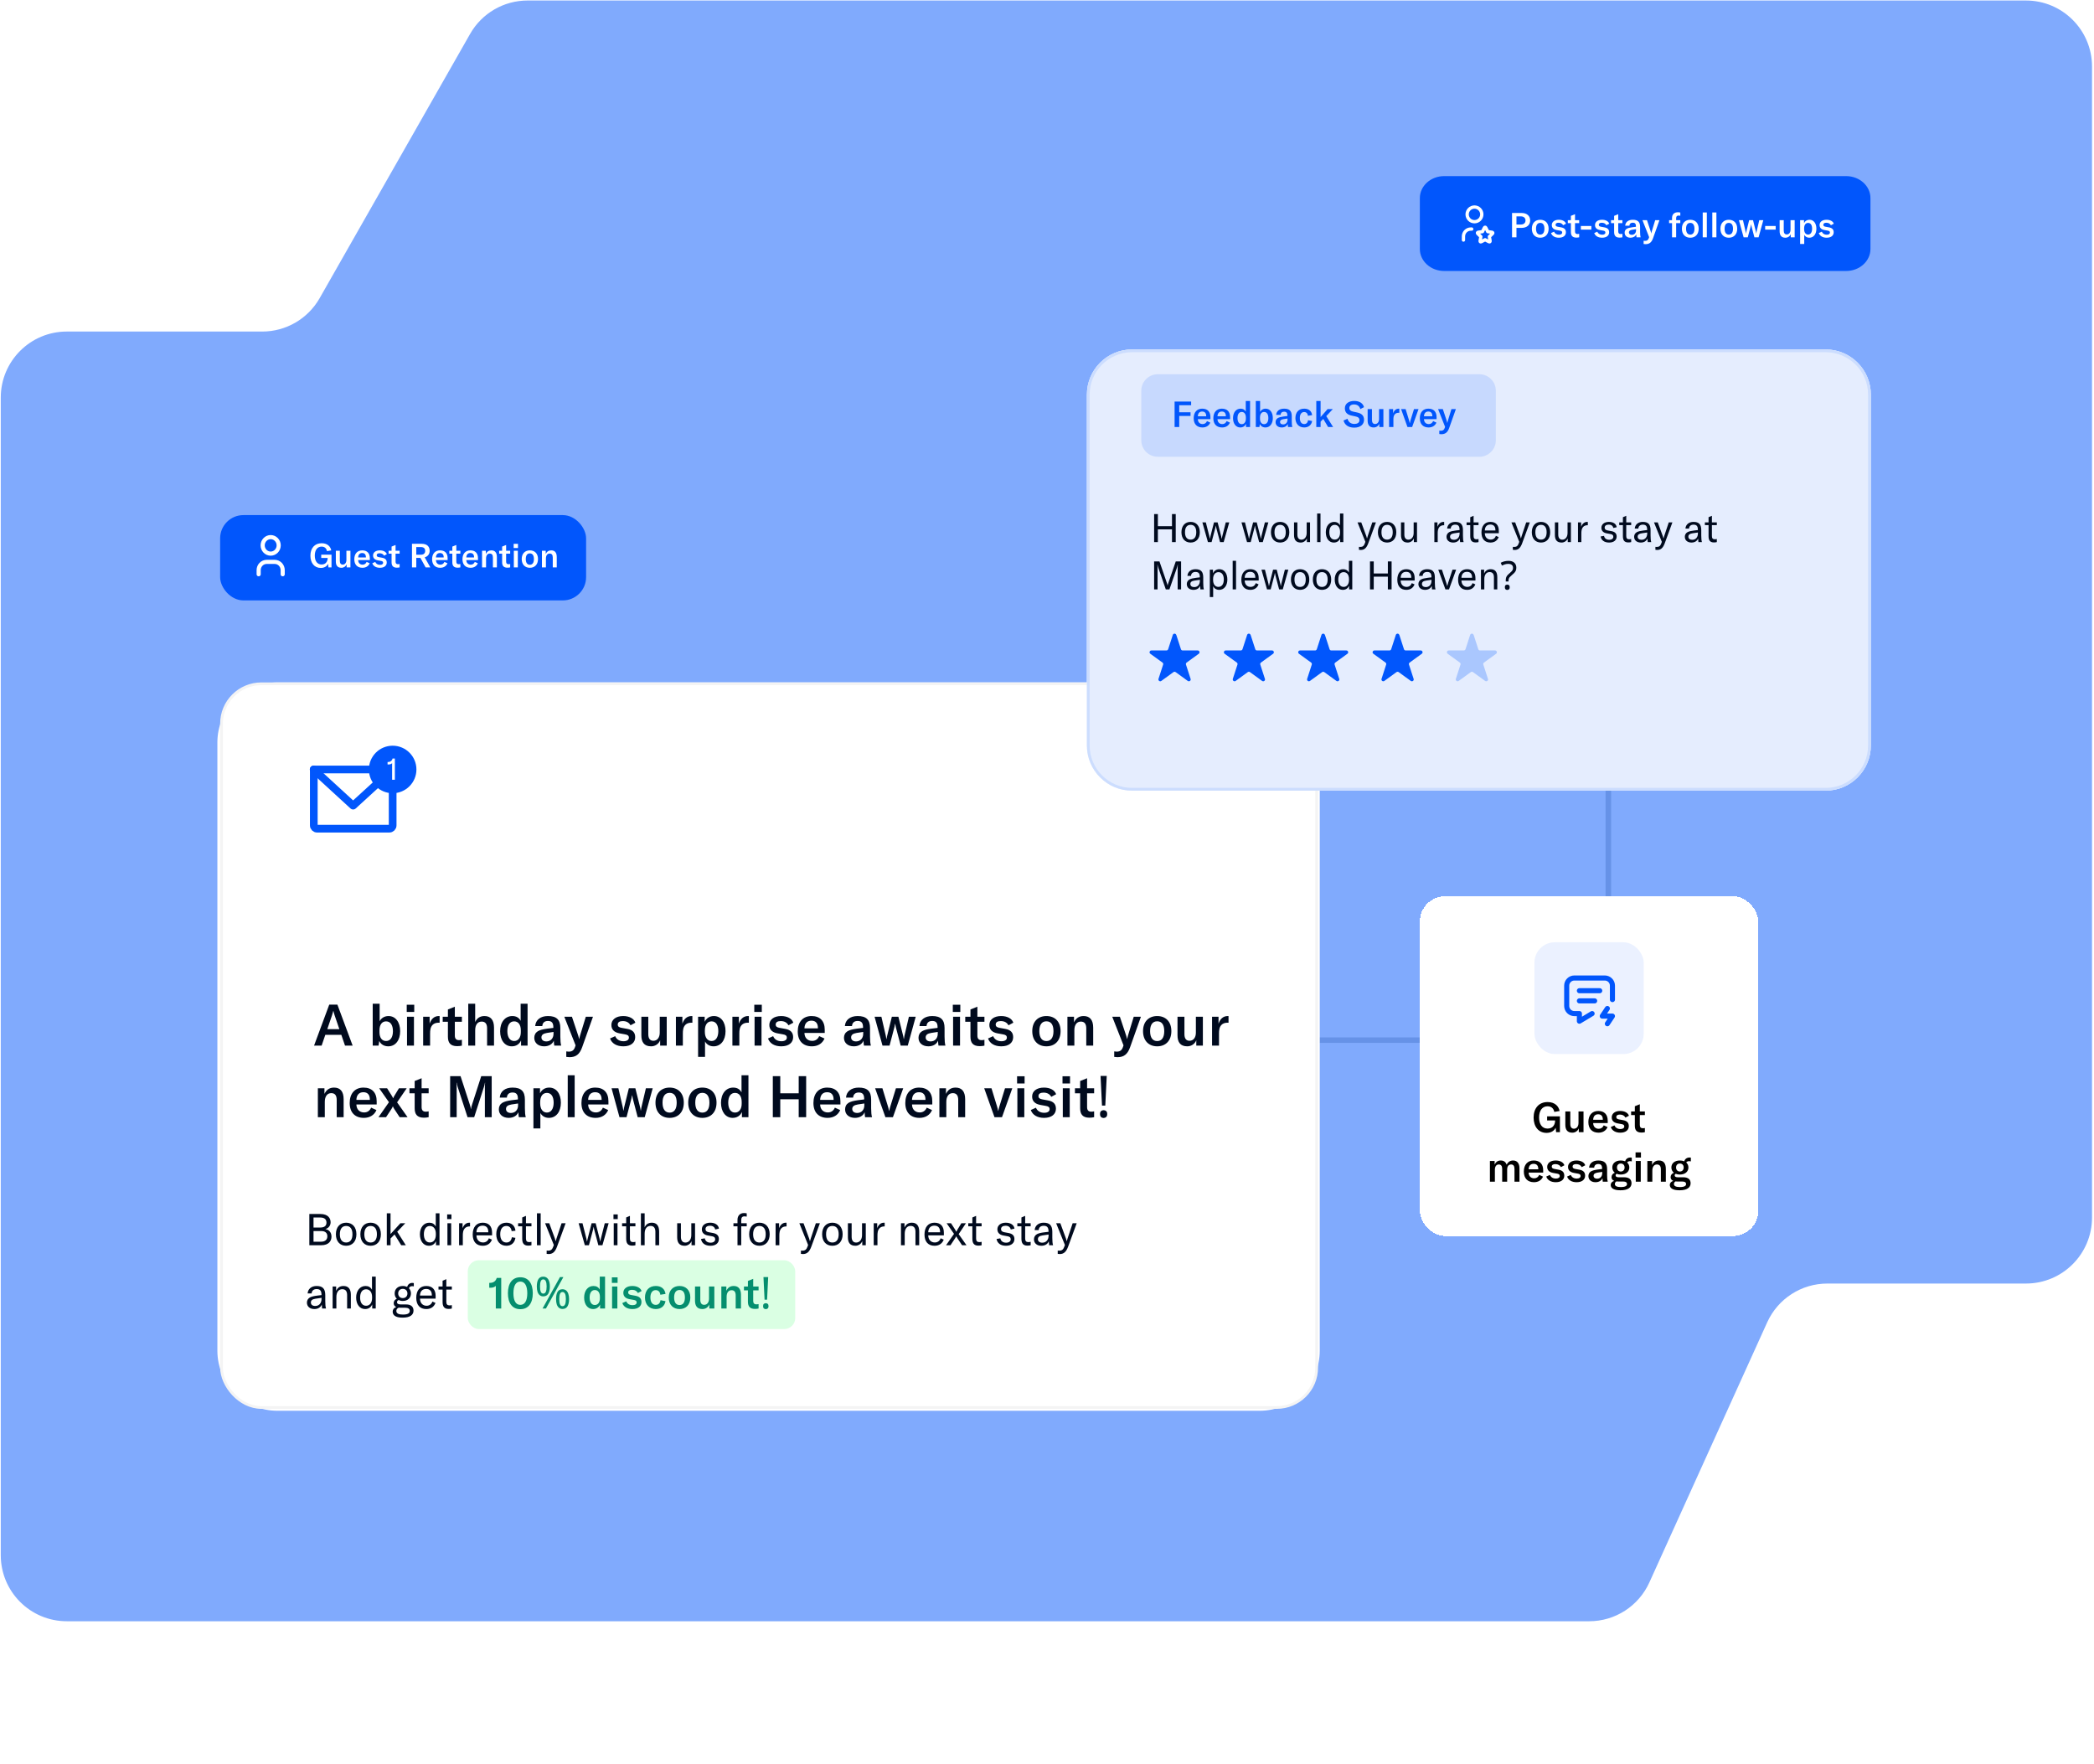 <svg width="761" height="641" viewBox="0 0 761 641" fill="none" xmlns="http://www.w3.org/2000/svg">
<path d="M760.281 24.188C760.281 10.933 749.536 0.188 736.281 0.188H191.71C183.084 0.188 175.122 4.816 170.854 12.312L116.162 108.364C111.894 115.86 103.932 120.489 95.306 120.489H24.281C11.026 120.489 0.281 131.234 0.281 144.489V565.188C0.281 578.442 11.026 589.188 24.281 589.188H577.544C586.966 589.188 595.516 583.674 599.405 575.092L642.236 480.556C646.124 471.973 654.675 466.46 664.097 466.46H736.281C749.536 466.46 760.281 455.715 760.281 442.46V24.188Z" fill="#80AAFD"/>
<g filter="url(#filter0_d_6905_22682)">
<rect x="80" y="182" width="133" height="31" rx="8.453" fill="#0156FC"/>
<path d="M116.588 201.205C114.221 201.205 112.808 199.37 112.808 196.725C112.808 194.068 114.318 192.221 116.89 192.221C119.209 192.221 120.175 193.658 120.38 194.829L118.834 195.095C118.701 194.334 118.182 193.453 116.866 193.453C115.296 193.453 114.402 194.757 114.402 196.713C114.402 198.597 115.224 199.949 116.878 199.949C118.617 199.949 119.064 198.524 119.064 197.74V197.583H116.745V196.387H120.477V201H119.366L119.233 199.684C118.834 200.601 117.868 201.205 116.588 201.205ZM124.092 201.145C122.618 201.145 122.051 200.251 122.051 198.838V194.962H123.5V198.621C123.5 199.503 123.862 199.986 124.562 199.986C125.359 199.986 125.891 199.321 125.891 198.307V194.962H127.352V201H125.975V199.877C125.686 200.626 124.961 201.145 124.092 201.145ZM131.723 201.145C129.875 201.145 128.764 200.022 128.764 198.041C128.764 196.049 129.851 194.817 131.65 194.817C133.401 194.817 134.404 195.832 134.404 197.679V198.343H130.165C130.177 199.358 130.817 200.01 131.771 200.01C132.459 200.01 132.966 199.66 133.244 199.007L134.355 199.515C133.908 200.565 132.954 201.145 131.723 201.145ZM130.165 197.389H132.979V197.293C132.979 196.303 132.483 195.783 131.626 195.783C130.708 195.783 130.189 196.387 130.165 197.389ZM138.073 201.145C136.697 201.145 135.67 200.565 135.296 199.503L136.371 199.02C136.648 199.696 137.252 200.082 138.11 200.082C138.846 200.082 139.233 199.768 139.233 199.334C139.233 198.899 138.967 198.73 138.375 198.633L137.3 198.44C136.165 198.235 135.574 197.643 135.574 196.677C135.574 195.59 136.503 194.817 138.037 194.817C139.317 194.817 140.295 195.336 140.585 196.206L139.571 196.749C139.281 196.206 138.75 195.868 137.953 195.868C137.276 195.868 136.902 196.121 136.902 196.592C136.902 197.003 137.168 197.184 137.699 197.281L138.882 197.498C140.054 197.703 140.549 198.283 140.549 199.237C140.549 200.372 139.655 201.145 138.073 201.145ZM141.221 196.013V194.962H142.308V193.441L143.757 192.861V194.962H145.231V196.013H143.757V198.899C143.757 199.539 144.035 199.853 144.639 199.853C144.88 199.853 145.037 199.817 145.231 199.78V201C144.88 201.072 144.615 201.109 144.24 201.109C142.791 201.109 142.308 200.348 142.308 199.128V196.013H141.221ZM149.722 201V192.426H153.176C155.386 192.426 156.147 193.585 156.147 194.998C156.147 196.013 155.615 196.991 154.347 197.353L156.388 201H154.673L152.789 197.558H151.28V201H149.722ZM151.28 196.399H152.91C154.082 196.399 154.516 195.807 154.516 194.998C154.516 194.177 154.082 193.61 152.91 193.61H151.28V196.399ZM159.99 201.145C158.142 201.145 157.031 200.022 157.031 198.041C157.031 196.049 158.118 194.817 159.917 194.817C161.668 194.817 162.671 195.832 162.671 197.679V198.343H158.432C158.444 199.358 159.084 200.01 160.038 200.01C160.727 200.01 161.234 199.66 161.511 199.007L162.622 199.515C162.176 200.565 161.222 201.145 159.99 201.145ZM158.432 197.389H161.246V197.293C161.246 196.303 160.751 195.783 159.893 195.783C158.976 195.783 158.456 196.387 158.432 197.389ZM163.297 196.013V194.962H164.384V193.441L165.833 192.861V194.962H167.307V196.013H165.833V198.899C165.833 199.539 166.111 199.853 166.715 199.853C166.956 199.853 167.113 199.817 167.307 199.78V201C166.956 201.072 166.691 201.109 166.316 201.109C164.867 201.109 164.384 200.348 164.384 199.128V196.013H163.297ZM171.028 201.145C169.18 201.145 168.069 200.022 168.069 198.041C168.069 196.049 169.156 194.817 170.956 194.817C172.707 194.817 173.709 195.832 173.709 197.679V198.343H169.47C169.482 199.358 170.122 200.01 171.076 200.01C171.765 200.01 172.272 199.66 172.55 199.007L173.661 199.515C173.214 200.565 172.26 201.145 171.028 201.145ZM169.47 197.389H172.284V197.293C172.284 196.303 171.789 195.783 170.931 195.783C170.014 195.783 169.494 196.387 169.47 197.389ZM175.192 201V194.962H176.569V196.133C176.98 195.252 177.644 194.817 178.574 194.817C179.89 194.817 180.578 195.638 180.578 197.257V201H179.129V197.401C179.129 196.447 178.755 195.976 177.994 195.976C177.149 195.976 176.641 196.653 176.641 197.8V201H175.192ZM181.399 196.013V194.962H182.486V193.441L183.935 192.861V194.962H185.409V196.013H183.935V198.899C183.935 199.539 184.213 199.853 184.817 199.853C185.058 199.853 185.215 199.817 185.409 199.78V201C185.058 201.072 184.793 201.109 184.418 201.109C182.969 201.109 182.486 200.348 182.486 199.128V196.013H181.399ZM186.737 201V194.962H188.187V201H186.737ZM186.677 193.96V192.45H188.247V193.96H186.677ZM192.562 201.145C190.823 201.145 189.603 199.998 189.603 197.969C189.603 195.952 190.823 194.817 192.562 194.817C194.301 194.817 195.52 195.952 195.52 197.969C195.52 199.998 194.301 201.145 192.562 201.145ZM191.076 197.969C191.076 199.346 191.632 200.046 192.562 200.046C193.491 200.046 194.035 199.346 194.035 197.969C194.035 196.592 193.491 195.916 192.562 195.916C191.632 195.916 191.076 196.592 191.076 197.969ZM196.95 201V194.962H198.327V196.133C198.737 195.252 199.401 194.817 200.331 194.817C201.647 194.817 202.336 195.638 202.336 197.257V201H200.887V197.401C200.887 196.447 200.512 195.976 199.752 195.976C198.906 195.976 198.399 196.653 198.399 197.8V201H196.95Z" fill="white"/>
<g clip-path="url(#clip0_6905_22682)">
<path d="M95.457 193C95.457 193.796 95.764 194.559 96.31 195.121C96.856 195.684 97.597 196 98.369 196C99.142 196 99.883 195.684 100.429 195.121C100.975 194.559 101.282 193.796 101.282 193C101.282 192.204 100.975 191.441 100.429 190.879C99.883 190.316 99.142 190 98.369 190C97.597 190 96.856 190.316 96.31 190.879C95.764 191.441 95.457 192.204 95.457 193Z" stroke="white" stroke-width="1.5" stroke-linecap="round" stroke-linejoin="round"/>
<path d="M94 203.5V202C94 201.204 94.307 200.441 94.853 199.879C95.399 199.316 96.14 199 96.912 199H99.825C100.597 199 101.338 199.316 101.884 199.879C102.43 200.441 102.737 201.204 102.737 202V203.5" stroke="white" stroke-width="1.5" stroke-linecap="round" stroke-linejoin="round"/>
</g>
</g>
<path d="M584.5 258L584.5 369C584.5 373.971 580.47 378 575.5 378L389.999 378" stroke="#003293" stroke-opacity="0.2" stroke-width="2"/>
<g filter="url(#filter1_d_6905_22682)">
<path d="M100.819 232H457.8C469.837 232 479.619 241.782 479.619 253.819V474.878C479.619 486.915 469.837 496.698 457.8 496.698H100.819C88.782 496.698 79 486.915 79 474.878V253.819C79 241.782 88.782 232 100.819 232Z" fill="white"/>
<rect x="80.5" y="232.5" width="398" height="263" rx="14.5" fill="white" stroke="#F4F4F4"/>
<rect x="170" y="442" width="119" height="25" rx="4" fill="#DAFFE3"/>
<path d="M112.42 436.54V425.18H116.372C119.364 425.18 120.148 426.86 120.148 428.204C120.148 429.276 119.54 430.3 118.244 430.668C119.604 430.908 120.468 431.9 120.468 433.42C120.468 434.876 119.588 436.54 116.708 436.54H112.42ZM113.94 435.26H116.628C118.404 435.26 118.964 434.3 118.964 433.276C118.964 432.22 118.34 431.388 116.788 431.388H113.94V435.26ZM113.94 430.108H116.372C118.324 430.108 118.644 429.1 118.644 428.316C118.644 427.42 118.212 426.46 116.372 426.46H113.94V430.108ZM125.8 436.732C123.544 436.732 122.072 435.148 122.072 432.54C122.072 429.932 123.544 428.348 125.8 428.348C128.056 428.348 129.528 429.932 129.528 432.54C129.528 435.148 128.056 436.732 125.8 436.732ZM123.512 432.54C123.512 434.524 124.36 435.548 125.8 435.548C127.24 435.548 128.088 434.524 128.088 432.54C128.088 430.556 127.24 429.532 125.8 429.532C124.36 429.532 123.512 430.556 123.512 432.54ZM134.69 436.732C132.434 436.732 130.962 435.148 130.962 432.54C130.962 429.932 132.434 428.348 134.69 428.348C136.946 428.348 138.418 429.932 138.418 432.54C138.418 435.148 136.946 436.732 134.69 436.732ZM132.402 432.54C132.402 434.524 133.25 435.548 134.69 435.548C136.13 435.548 136.978 434.524 136.978 432.54C136.978 430.556 136.13 429.532 134.69 429.532C133.25 429.532 132.402 430.556 132.402 432.54ZM140.573 436.54V424.94H141.933V432.476L145.517 428.54H147.293L144.365 431.628L147.485 436.54H145.805L143.389 432.62L141.933 434.092V436.54H140.573ZM155.851 436.732C153.915 436.732 152.603 435.052 152.603 432.54C152.603 430.076 154.011 428.348 156.011 428.348C157.067 428.348 157.851 428.78 158.363 429.724V424.94H159.723V436.54H158.443V435.052C157.963 436.124 157.099 436.732 155.851 436.732ZM154.043 432.54C154.043 434.412 154.859 435.532 156.219 435.532C157.547 435.532 158.395 434.444 158.395 432.732V432.364C158.395 430.62 157.563 429.548 156.219 429.548C154.859 429.548 154.043 430.652 154.043 432.54ZM162.604 436.54V428.54H163.964V436.54H162.604ZM162.508 427.052V425.34H164.06V427.052H162.508ZM168.102 430.364C168.486 429.244 169.318 428.348 170.534 428.348C170.63 428.348 170.726 428.348 170.822 428.364V429.692H170.758C169.926 429.692 169.382 429.932 168.998 430.316C168.23 431.084 168.198 432.156 168.198 433.116V436.54H166.838V428.54H168.102V430.364ZM175.438 436.732C173.15 436.732 171.79 435.276 171.79 432.636C171.79 429.964 173.134 428.348 175.422 428.348C177.582 428.348 178.83 429.58 178.83 431.98V432.94H173.15C173.166 434.508 174.11 435.532 175.534 435.532C176.558 435.532 177.31 434.988 177.662 434.012L178.782 434.508C178.222 435.964 177.054 436.732 175.438 436.732ZM173.15 431.836H177.454V431.66C177.454 430.188 176.702 429.42 175.39 429.42C173.982 429.42 173.182 430.332 173.15 431.836ZM184.033 436.732C181.793 436.732 180.353 435.1 180.353 432.54C180.353 429.932 181.761 428.348 184.033 428.348C185.905 428.348 187.121 429.42 187.329 431.26L185.937 431.42C185.793 430.204 185.089 429.532 184.001 429.532C182.625 429.532 181.793 430.652 181.793 432.524C181.793 434.444 182.625 435.548 184.049 435.548C185.137 435.548 185.809 434.892 186.017 433.644L187.313 433.852C187.025 435.676 185.825 436.732 184.033 436.732ZM188.295 429.66V428.54H189.783V426.444L191.143 425.868V428.54H193.143V429.66H191.143V434.092C191.143 435.004 191.495 435.404 192.311 435.404C192.663 435.404 192.871 435.356 193.143 435.292V436.54C192.791 436.636 192.471 436.684 191.959 436.684C190.231 436.684 189.783 435.628 189.783 434.14V429.66H188.295ZM196.495 424.94V436.54H195.135V424.94H196.495ZM199.402 439.74C199.162 439.74 198.922 439.724 198.666 439.676V438.476C198.874 438.508 199.066 438.508 199.242 438.508C200.202 438.508 200.698 438.076 201.066 437.036L201.274 436.444L198.09 428.54H199.61L201.658 434.108C201.802 434.508 201.882 434.828 201.93 435.052H201.962C202.01 434.828 202.106 434.508 202.234 434.108L204.09 428.54H205.562L202.442 437.052C201.706 439.068 200.746 439.74 199.402 439.74ZM212.539 436.54L210.283 428.54H211.691L213.131 434.252C213.195 434.54 213.259 434.876 213.307 435.196H213.339C213.387 434.876 213.483 434.54 213.547 434.252L215.003 428.54H216.475L217.931 434.252C217.995 434.54 218.091 434.876 218.139 435.196H218.171C218.219 434.876 218.283 434.54 218.347 434.252L219.787 428.54H221.195L218.939 436.54H217.451L215.931 430.78C215.867 430.524 215.787 430.124 215.755 429.884H215.723C215.691 430.124 215.611 430.524 215.547 430.78L214.027 436.54H212.539ZM223.042 436.54V428.54H224.402V436.54H223.042ZM222.946 427.052V425.34H224.498V427.052H222.946ZM226.076 429.66V428.54H227.564V426.444L228.924 425.868V428.54H230.924V429.66H228.924V434.092C228.924 435.004 229.276 435.404 230.092 435.404C230.444 435.404 230.652 435.356 230.924 435.292V436.54C230.572 436.636 230.252 436.684 229.74 436.684C228.012 436.684 227.564 435.628 227.564 434.14V429.66H226.076ZM232.917 436.54V424.94H234.277V430.044C234.757 428.924 235.653 428.348 236.901 428.348C238.629 428.348 239.541 429.452 239.541 431.564V436.54H238.181V431.66C238.181 430.252 237.589 429.516 236.437 429.516C235.061 429.516 234.277 430.556 234.277 432.364V436.54H232.917ZM248.834 436.732C246.818 436.732 246.098 435.516 246.098 433.644V428.54H247.458V433.484C247.458 434.828 248.034 435.564 249.09 435.564C250.37 435.564 251.234 434.476 251.234 432.844V428.54H252.594V436.54H251.314V435.036C250.946 436.012 249.954 436.732 248.834 436.732ZM258.199 436.732C256.311 436.732 255.031 435.852 254.759 434.268L256.135 434.028C256.327 435.036 257.079 435.612 258.247 435.612C259.319 435.612 259.911 435.084 259.911 434.396C259.911 433.692 259.479 433.404 258.759 433.276L257.191 432.988C255.831 432.732 255.063 431.964 255.063 430.748C255.063 429.372 256.215 428.348 258.103 428.348C259.895 428.348 261.111 429.164 261.271 430.508L259.927 430.812C259.751 430.012 259.127 429.452 258.039 429.452C257.015 429.452 256.391 429.9 256.391 430.684C256.391 431.356 256.839 431.676 257.623 431.82L259.175 432.108C260.615 432.38 261.255 433.116 261.255 434.284C261.255 435.724 260.151 436.732 258.199 436.732ZM271.379 428.54V429.66H269.379V436.54H268.019V429.66H266.547V428.54H268.019V427.276C268.019 425.82 268.931 424.844 270.355 424.844C270.739 424.844 271.075 424.876 271.379 424.956V426.124C271.091 426.076 270.787 426.044 270.531 426.044C269.715 426.044 269.379 426.492 269.379 427.468V428.54H271.379ZM275.987 436.732C273.731 436.732 272.259 435.148 272.259 432.54C272.259 429.932 273.731 428.348 275.987 428.348C278.243 428.348 279.715 429.932 279.715 432.54C279.715 435.148 278.243 436.732 275.987 436.732ZM273.699 432.54C273.699 434.524 274.547 435.548 275.987 435.548C277.427 435.548 278.275 434.524 278.275 432.54C278.275 430.556 277.427 429.532 275.987 429.532C274.547 429.532 273.699 430.556 273.699 432.54ZM283.134 430.364C283.518 429.244 284.35 428.348 285.566 428.348C285.662 428.348 285.758 428.348 285.854 428.364V429.692H285.79C284.958 429.692 284.414 429.932 284.03 430.316C283.262 431.084 283.23 432.156 283.23 433.116V436.54H281.87V428.54H283.134V430.364ZM291.808 439.74C291.568 439.74 291.328 439.724 291.072 439.676V438.476C291.28 438.508 291.472 438.508 291.648 438.508C292.608 438.508 293.104 438.076 293.472 437.036L293.68 436.444L290.496 428.54H292.016L294.064 434.108C294.208 434.508 294.288 434.828 294.336 435.052H294.368C294.416 434.828 294.512 434.508 294.64 434.108L296.496 428.54H297.968L294.848 437.052C294.112 439.068 293.152 439.74 291.808 439.74ZM302.503 436.732C300.247 436.732 298.775 435.148 298.775 432.54C298.775 429.932 300.247 428.348 302.503 428.348C304.759 428.348 306.231 429.932 306.231 432.54C306.231 435.148 304.759 436.732 302.503 436.732ZM300.215 432.54C300.215 434.524 301.063 435.548 302.503 435.548C303.943 435.548 304.791 434.524 304.791 432.54C304.791 430.556 303.943 429.532 302.503 429.532C301.063 429.532 300.215 430.556 300.215 432.54ZM310.881 436.732C308.865 436.732 308.145 435.516 308.145 433.644V428.54H309.505V433.484C309.505 434.828 310.081 435.564 311.137 435.564C312.417 435.564 313.281 434.476 313.281 432.844V428.54H314.641V436.54H313.361V435.036C312.993 436.012 312.001 436.732 310.881 436.732ZM318.79 430.364C319.174 429.244 320.006 428.348 321.222 428.348C321.318 428.348 321.414 428.348 321.51 428.364V429.692H321.446C320.614 429.692 320.07 429.932 319.686 430.316C318.918 431.084 318.886 432.156 318.886 433.116V436.54H317.526V428.54H318.79V430.364ZM327.432 436.54V428.54H328.712V430.124C329.24 428.924 330.12 428.348 331.384 428.348C333.144 428.348 334.056 429.436 334.056 431.564V436.54H332.696V431.644C332.696 430.236 332.104 429.516 330.936 429.516C329.608 429.516 328.792 430.588 328.792 432.364V436.54H327.432ZM339.626 436.732C337.338 436.732 335.978 435.276 335.978 432.636C335.978 429.964 337.322 428.348 339.61 428.348C341.77 428.348 343.018 429.58 343.018 431.98V432.94H337.338C337.354 434.508 338.298 435.532 339.722 435.532C340.746 435.532 341.498 434.988 341.85 434.012L342.97 434.508C342.41 435.964 341.242 436.732 339.626 436.732ZM337.338 431.836H341.642V431.66C341.642 430.188 340.89 429.42 339.578 429.42C338.17 429.42 337.37 430.332 337.338 431.836ZM343.81 436.54L346.706 432.412L344.018 428.54H345.618L347.074 430.796C347.346 431.228 347.49 431.484 347.538 431.628H347.554C347.618 431.468 347.762 431.196 348.002 430.796L349.378 428.54H351.042L348.402 432.508L351.25 436.54H349.634L347.986 434.076C347.73 433.692 347.57 433.388 347.538 433.26H347.522C347.49 433.372 347.346 433.644 347.058 434.076L345.426 436.54H343.81ZM351.888 429.66V428.54H353.376V426.444L354.736 425.868V428.54H356.736V429.66H354.736V434.092C354.736 435.004 355.088 435.404 355.904 435.404C356.256 435.404 356.464 435.356 356.736 435.292V436.54C356.384 436.636 356.064 436.684 355.552 436.684C353.824 436.684 353.376 435.628 353.376 434.14V429.66H351.888ZM365.605 436.732C363.717 436.732 362.437 435.852 362.165 434.268L363.541 434.028C363.733 435.036 364.485 435.612 365.653 435.612C366.725 435.612 367.317 435.084 367.317 434.396C367.317 433.692 366.885 433.404 366.165 433.276L364.597 432.988C363.237 432.732 362.469 431.964 362.469 430.748C362.469 429.372 363.621 428.348 365.509 428.348C367.301 428.348 368.517 429.164 368.677 430.508L367.333 430.812C367.157 430.012 366.533 429.452 365.445 429.452C364.421 429.452 363.797 429.9 363.797 430.684C363.797 431.356 364.245 431.676 365.029 431.82L366.581 432.108C368.021 432.38 368.661 433.116 368.661 434.284C368.661 435.724 367.557 436.732 365.605 436.732ZM369.717 429.66V428.54H371.205V426.444L372.565 425.868V428.54H374.565V429.66H372.565V434.092C372.565 435.004 372.917 435.404 373.733 435.404C374.085 435.404 374.293 435.356 374.565 435.292V436.54C374.213 436.636 373.893 436.684 373.381 436.684C371.653 436.684 371.205 435.628 371.205 434.14V429.66H369.717ZM378.463 436.732C376.831 436.732 375.759 435.804 375.759 434.38C375.759 433.58 376.159 432.892 376.879 432.492C377.487 432.188 378.255 431.996 379.567 431.836L381.055 431.66V431.532C381.055 430.06 380.527 429.468 379.295 429.468C378.207 429.468 377.535 430.044 377.471 431.052H376.015C376.127 429.42 377.407 428.348 379.279 428.348C381.471 428.348 382.431 429.34 382.431 431.676V433.836C382.431 435.068 382.511 435.916 382.703 436.54H381.279C381.215 436.124 381.167 435.596 381.151 435.084C380.783 436.108 379.775 436.732 378.463 436.732ZM377.199 434.348C377.199 435.132 377.791 435.612 378.767 435.612C380.159 435.612 381.071 434.604 381.071 433.052V432.652L378.895 432.972C377.711 433.148 377.199 433.564 377.199 434.348ZM385.136 439.74C384.896 439.74 384.656 439.724 384.4 439.676V438.476C384.608 438.508 384.8 438.508 384.976 438.508C385.936 438.508 386.432 438.076 386.8 437.036L387.008 436.444L383.824 428.54H385.344L387.392 434.108C387.536 434.508 387.616 434.828 387.664 435.052H387.696C387.744 434.828 387.84 434.508 387.968 434.108L389.824 428.54H391.296L388.176 437.052C387.44 439.068 386.48 439.74 385.136 439.74Z" fill="#000A1E"/>
<path d="M114.244 459.732C112.612 459.732 111.54 458.804 111.54 457.38C111.54 456.58 111.94 455.892 112.66 455.492C113.268 455.188 114.036 454.996 115.348 454.836L116.836 454.66V454.532C116.836 453.06 116.308 452.468 115.076 452.468C113.988 452.468 113.316 453.044 113.252 454.052H111.796C111.908 452.42 113.188 451.348 115.06 451.348C117.252 451.348 118.212 452.34 118.212 454.676V456.836C118.212 458.068 118.292 458.916 118.484 459.54H117.06C116.996 459.124 116.948 458.596 116.932 458.084C116.564 459.108 115.556 459.732 114.244 459.732ZM112.98 457.348C112.98 458.132 113.572 458.612 114.548 458.612C115.94 458.612 116.852 457.604 116.852 456.052V455.652L114.676 455.972C113.492 456.148 112.98 456.564 112.98 457.348ZM120.885 459.54V451.54H122.165V453.124C122.693 451.924 123.573 451.348 124.837 451.348C126.597 451.348 127.509 452.436 127.509 454.564V459.54H126.149V454.644C126.149 453.236 125.557 452.516 124.389 452.516C123.061 452.516 122.245 453.588 122.245 455.364V459.54H120.885ZM132.679 459.732C130.743 459.732 129.431 458.052 129.431 455.54C129.431 453.076 130.839 451.348 132.839 451.348C133.895 451.348 134.679 451.78 135.191 452.724V447.94H136.551V459.54H135.271V458.052C134.791 459.124 133.927 459.732 132.679 459.732ZM130.871 455.54C130.871 457.412 131.687 458.532 133.047 458.532C134.375 458.532 135.223 457.444 135.223 455.732V455.364C135.223 453.62 134.391 452.548 133.047 452.548C131.687 452.548 130.871 453.652 130.871 455.54ZM146.308 462.852C143.492 462.852 142.708 461.796 142.708 460.66C142.708 459.908 143.156 459.268 144.004 458.996C143.332 458.692 143.076 458.18 143.076 457.604C143.076 456.804 143.54 456.26 144.212 456.004C143.7 455.508 143.428 454.836 143.428 454.052C143.428 452.5 144.532 451.348 146.388 451.348C146.996 451.348 147.508 451.476 147.956 451.684C148.196 450.868 148.788 450.228 149.86 450.228C150.036 450.228 150.212 450.244 150.388 450.292V451.476C150.228 451.444 150.036 451.412 149.812 451.412C149.204 451.412 148.804 451.652 148.612 452.164C149.092 452.644 149.348 453.3 149.348 454.052C149.348 455.604 148.244 456.788 146.388 456.788C145.796 456.788 145.284 456.66 144.852 456.452C144.516 456.596 144.276 456.868 144.276 457.236C144.276 457.684 144.612 458.052 145.604 458.052H147.556C149.364 458.052 150.276 458.868 150.276 460.308C150.276 461.812 149.092 462.852 146.308 462.852ZM144.036 460.42C144.036 461.412 145.028 461.732 146.468 461.732C148.42 461.732 148.916 461.124 148.916 460.404C148.916 459.652 148.356 459.252 147.252 459.252H145.556C145.316 459.252 145.092 459.236 144.884 459.22C144.308 459.476 144.036 459.94 144.036 460.42ZM144.708 454.052C144.708 455.028 145.364 455.748 146.388 455.748C147.412 455.748 148.068 455.044 148.068 454.068C148.068 453.092 147.412 452.388 146.388 452.388C145.364 452.388 144.708 453.076 144.708 454.052ZM154.923 459.732C152.635 459.732 151.275 458.276 151.275 455.636C151.275 452.964 152.619 451.348 154.907 451.348C157.067 451.348 158.315 452.58 158.315 454.98V455.94H152.635C152.651 457.508 153.595 458.532 155.019 458.532C156.043 458.532 156.795 457.988 157.147 457.012L158.267 457.508C157.707 458.964 156.539 459.732 154.923 459.732ZM152.635 454.836H156.939V454.66C156.939 453.188 156.187 452.42 154.875 452.42C153.467 452.42 152.667 453.332 152.635 454.836ZM159.357 452.66V451.54H160.845V449.444L162.205 448.868V451.54H164.205V452.66H162.205V457.092C162.205 458.004 162.557 458.404 163.373 458.404C163.725 458.404 163.933 458.356 164.205 458.292V459.54C163.853 459.636 163.533 459.684 163.021 459.684C161.293 459.684 160.845 458.628 160.845 457.14V452.66H159.357Z" fill="#000A1E"/>
<path d="M180.187 451.316C179.803 451.764 178.987 451.988 178.315 451.988H177.803V450.212H178.123C179.323 450.196 180.171 449.604 180.523 448.42H182.155V459.54H180.187V451.316ZM189.098 459.78C186.186 459.78 184.586 457.588 184.586 453.988C184.586 450.372 186.186 448.18 189.098 448.18C192.01 448.18 193.626 450.372 193.626 453.988C193.626 457.588 192.01 459.78 189.098 459.78ZM186.586 453.988C186.586 456.644 187.434 458.212 189.098 458.212C190.762 458.212 191.626 456.644 191.626 453.988C191.626 451.316 190.762 449.748 189.098 449.748C187.434 449.748 186.586 451.316 186.586 453.988ZM197.425 447.956C198.214 447.956 198.811 448.271 199.217 448.9C199.622 449.519 199.825 450.393 199.825 451.524C199.825 452.655 199.627 453.54 199.233 454.18C198.849 454.809 198.246 455.124 197.425 455.124C196.923 455.124 196.497 454.98 196.145 454.692C195.793 454.404 195.526 453.993 195.345 453.46C195.174 452.916 195.089 452.271 195.089 451.524C195.089 450.393 195.275 449.519 195.649 448.9C196.022 448.271 196.614 447.956 197.425 447.956ZM197.425 448.948C197.019 448.948 196.721 449.167 196.529 449.604C196.347 450.031 196.257 450.671 196.257 451.524C196.257 452.377 196.347 453.023 196.529 453.46C196.721 453.897 197.019 454.116 197.425 454.116C197.841 454.116 198.15 453.903 198.353 453.476C198.555 453.039 198.657 452.388 198.657 451.524C198.657 450.671 198.555 450.031 198.353 449.604C198.15 449.167 197.841 448.948 197.425 448.948ZM204.737 448.116L198.401 459.54H197.169L203.505 448.116H204.737ZM204.417 452.532C204.939 452.532 205.377 452.676 205.729 452.964C206.081 453.241 206.347 453.647 206.529 454.18C206.721 454.703 206.817 455.343 206.817 456.1C206.817 457.231 206.619 458.116 206.225 458.756C205.841 459.385 205.238 459.7 204.417 459.7C203.915 459.7 203.489 459.556 203.137 459.268C202.785 458.98 202.518 458.569 202.337 458.036C202.166 457.492 202.081 456.847 202.081 456.1C202.081 454.969 202.267 454.095 202.641 453.476C203.014 452.847 203.606 452.532 204.417 452.532ZM204.417 453.54C204.011 453.54 203.713 453.753 203.521 454.18C203.339 454.607 203.249 455.247 203.249 456.1C203.249 456.964 203.339 457.615 203.521 458.052C203.713 458.479 204.011 458.692 204.417 458.692C204.833 458.692 205.142 458.479 205.345 458.052C205.547 457.625 205.649 456.975 205.649 456.1C205.649 455.247 205.547 454.607 205.345 454.18C205.142 453.753 204.833 453.54 204.417 453.54ZM215.52 459.732C213.584 459.732 212.288 458.052 212.288 455.556C212.288 453.044 213.664 451.348 215.664 451.348C216.72 451.348 217.52 451.78 217.968 452.676V447.94H219.888V459.54H218.08V458.1C217.632 459.124 216.72 459.732 215.52 459.732ZM214.288 455.524C214.288 457.236 215.008 458.26 216.176 458.26C217.296 458.26 218.016 457.316 218.016 455.812V455.3C218.016 453.732 217.312 452.82 216.16 452.82C214.992 452.82 214.288 453.812 214.288 455.524ZM222.444 459.54V451.54H224.364V459.54H222.444ZM222.364 450.212V448.212H224.444V450.212H222.364ZM229.841 459.732C228.017 459.732 226.657 458.964 226.161 457.556L227.585 456.916C227.953 457.812 228.753 458.324 229.889 458.324C230.865 458.324 231.377 457.908 231.377 457.332C231.377 456.756 231.025 456.532 230.241 456.404L228.817 456.148C227.313 455.876 226.529 455.092 226.529 453.812C226.529 452.372 227.761 451.348 229.793 451.348C231.489 451.348 232.785 452.036 233.169 453.188L231.825 453.908C231.441 453.188 230.737 452.74 229.681 452.74C228.785 452.74 228.289 453.076 228.289 453.7C228.289 454.244 228.641 454.484 229.345 454.612L230.913 454.9C232.465 455.172 233.121 455.94 233.121 457.204C233.121 458.708 231.937 459.732 229.841 459.732ZM238.317 459.732C235.933 459.732 234.397 458.084 234.397 455.54C234.397 452.932 235.901 451.348 238.333 451.348C240.317 451.348 241.613 452.404 241.853 454.228L239.981 454.532C239.853 453.444 239.229 452.852 238.285 452.852C237.101 452.852 236.365 453.844 236.365 455.492C236.365 457.22 237.085 458.212 238.317 458.212C239.277 458.212 239.869 457.62 240.045 456.5L241.853 456.868C241.565 458.644 240.221 459.732 238.317 459.732ZM246.958 459.732C244.654 459.732 243.038 458.212 243.038 455.524C243.038 452.852 244.654 451.348 246.958 451.348C249.262 451.348 250.878 452.852 250.878 455.524C250.878 458.212 249.262 459.732 246.958 459.732ZM244.99 455.524C244.99 457.348 245.726 458.276 246.958 458.276C248.19 458.276 248.91 457.348 248.91 455.524C248.91 453.7 248.19 452.804 246.958 452.804C245.726 452.804 244.99 453.7 244.99 455.524ZM255.284 459.732C253.332 459.732 252.58 458.548 252.58 456.676V451.54H254.5V456.388C254.5 457.556 254.98 458.196 255.908 458.196C256.964 458.196 257.668 457.316 257.668 455.972V451.54H259.604V459.54H257.78V458.052C257.396 459.044 256.436 459.732 255.284 459.732ZM262.147 459.54V451.54H263.971V453.092C264.515 451.924 265.395 451.348 266.627 451.348C268.371 451.348 269.283 452.436 269.283 454.58V459.54H267.363V454.772C267.363 453.508 266.867 452.884 265.859 452.884C264.739 452.884 264.067 453.78 264.067 455.3V459.54H262.147ZM270.371 452.932V451.54H271.811V449.524L273.731 448.756V451.54H275.683V452.932H273.731V456.756C273.731 457.604 274.099 458.02 274.899 458.02C275.219 458.02 275.427 457.972 275.683 457.924V459.54C275.219 459.636 274.867 459.684 274.371 459.684C272.451 459.684 271.811 458.676 271.811 457.06V452.932H270.371ZM278.772 456.324H277.86L277.46 448.116H279.172L278.772 456.324ZM277.316 458.676C277.316 458.281 277.412 458.004 277.604 457.844C277.796 457.684 278.031 457.604 278.308 457.604C278.575 457.604 278.804 457.684 278.996 457.844C279.199 458.004 279.3 458.281 279.3 458.676C279.3 459.06 279.199 459.337 278.996 459.508C278.804 459.679 278.575 459.764 278.308 459.764C278.031 459.764 277.796 459.679 277.604 459.508C277.412 459.337 277.316 459.06 277.316 458.676Z" fill="#058E6E"/>
<path d="M114 263.636H142.697V283.965C142.697 284.615 142.163 285.15 141.513 285.15H115.223C114.573 285.15 114.038 284.615 114.038 283.965V263.636H114Z" stroke="#0156FC" stroke-width="2.8" stroke-linecap="round" stroke-linejoin="round"/>
<path d="M142.697 263.636L128.33 276.781L114 263.636" stroke="#0156FC" stroke-width="2.8" stroke-linecap="round" stroke-linejoin="round"/>
<path d="M142.698 272.272C147.468 272.272 151.335 268.406 151.335 263.636C151.335 258.866 147.468 255 142.698 255C137.929 255 134.062 258.866 134.062 263.636C134.062 268.406 137.929 272.272 142.698 272.272Z" fill="#0156FC"/>
<path d="M142.501 261.336C142.268 261.658 141.67 261.824 141.248 261.824H140.85V260.926H141.093C141.836 260.926 142.467 260.483 142.656 259.674H143.498V267.376H142.501V261.336Z" fill="white"/>
<path d="M114.132 364L119.655 349.09H122.616L128.16 364H125.388L124.044 360.073H118.227L116.883 364H114.132ZM118.941 358.015H123.33L121.608 352.975C121.44 352.492 121.293 351.967 121.167 351.379H121.125C120.978 351.967 120.831 352.492 120.663 352.975L118.941 358.015ZM141.1 364.252C139.546 364.252 138.37 363.475 137.824 362.299L137.572 364H135.451V348.775H137.971V355.138C138.517 354.046 139.651 353.248 141.205 353.248C143.767 353.248 145.426 355.495 145.426 358.75C145.426 362.047 143.725 364.252 141.1 364.252ZM137.908 359.128C137.908 361.081 138.79 362.32 140.302 362.32C141.877 362.32 142.801 360.976 142.801 358.75C142.801 356.566 141.919 355.18 140.302 355.18C138.811 355.18 137.908 356.419 137.908 358.414V359.128ZM147.92 364V353.5H150.44V364H147.92ZM147.815 351.757V349.132H150.545V351.757H147.815ZM156.137 356.041C156.662 354.382 157.775 353.248 159.476 353.248C159.581 353.248 159.665 353.248 159.77 353.269V355.684C159.665 355.684 159.56 355.663 159.434 355.663C158.426 355.663 157.733 355.957 157.25 356.419C156.41 357.238 156.305 358.435 156.305 359.59V364H153.785V353.5H156.137V356.041ZM160.888 355.327V353.5H162.778V350.854L165.298 349.846V353.5H167.86V355.327H165.298V360.346C165.298 361.459 165.781 362.005 166.831 362.005C167.251 362.005 167.524 361.942 167.86 361.879V364C167.251 364.126 166.789 364.189 166.138 364.189C163.618 364.189 162.778 362.866 162.778 360.745V355.327H160.888ZM170.171 364V348.775H172.691V355.432C173.321 353.983 174.476 353.248 176.072 353.248C178.34 353.248 179.537 354.697 179.537 357.469V364H177.017V357.679C177.017 356.083 176.345 355.264 175.064 355.264C173.552 355.264 172.691 356.419 172.691 358.435V364H170.171ZM186 364.252C183.459 364.252 181.758 362.047 181.758 358.771C181.758 355.474 183.564 353.248 186.189 353.248C187.575 353.248 188.625 353.815 189.213 354.991V348.775H191.733V364H189.36V362.11C188.772 363.454 187.575 364.252 186 364.252ZM184.383 358.729C184.383 360.976 185.328 362.32 186.861 362.32C188.331 362.32 189.276 361.081 189.276 359.107V358.435C189.276 356.377 188.352 355.18 186.84 355.18C185.307 355.18 184.383 356.482 184.383 358.729ZM197.755 364.252C195.592 364.252 194.164 363.013 194.164 361.144C194.164 360.136 194.605 359.296 195.445 358.771C196.201 358.33 197.209 358.057 198.868 357.826L201.094 357.553V357.28C201.094 355.705 200.485 355.033 199.141 355.033C197.902 355.033 197.167 355.684 197.083 356.881H194.5C194.668 354.634 196.432 353.248 199.141 353.248C202.249 353.248 203.635 354.571 203.635 357.616V360.745C203.635 362.173 203.74 363.265 203.95 364H201.43C201.346 363.475 201.283 362.845 201.262 362.194C200.758 363.475 199.435 364.252 197.755 364.252ZM196.768 361.018C196.768 361.9 197.44 362.467 198.553 362.467C200.107 362.467 201.157 361.354 201.157 359.695V359.023L198.784 359.38C197.398 359.611 196.768 360.115 196.768 361.018ZM206.951 368.2C206.636 368.2 206.237 368.158 205.796 368.095V366.1C206.174 366.163 206.426 366.184 206.678 366.184C207.917 366.184 208.568 365.68 208.967 364.525L209.177 363.895L205.082 353.5H207.854L210.143 360.367C210.311 360.85 210.395 361.249 210.437 361.606H210.479C210.542 361.291 210.647 360.913 210.794 360.367L212.894 353.5H215.498L211.571 364.567C210.626 367.255 209.198 368.2 206.951 368.2ZM226.535 364.252C224.141 364.252 222.356 363.244 221.705 361.396L223.574 360.556C224.057 361.732 225.107 362.404 226.598 362.404C227.879 362.404 228.551 361.858 228.551 361.102C228.551 360.346 228.089 360.052 227.06 359.884L225.191 359.548C223.217 359.191 222.188 358.162 222.188 356.482C222.188 354.592 223.805 353.248 226.472 353.248C228.698 353.248 230.399 354.151 230.903 355.663L229.139 356.608C228.635 355.663 227.711 355.075 226.325 355.075C225.149 355.075 224.498 355.516 224.498 356.335C224.498 357.049 224.96 357.364 225.884 357.532L227.942 357.91C229.979 358.267 230.84 359.275 230.84 360.934C230.84 362.908 229.286 364.252 226.535 364.252ZM236.632 364.252C234.07 364.252 233.083 362.698 233.083 360.241V353.5H235.603V359.863C235.603 361.396 236.233 362.236 237.451 362.236C238.837 362.236 239.761 361.081 239.761 359.317V353.5H242.302V364H239.908V362.047C239.404 363.349 238.144 364.252 236.632 364.252ZM247.992 356.041C248.517 354.382 249.63 353.248 251.331 353.248C251.436 353.248 251.52 353.248 251.625 353.269V355.684C251.52 355.684 251.415 355.663 251.289 355.663C250.281 355.663 249.588 355.957 249.105 356.419C248.265 357.238 248.16 358.435 248.16 359.59V364H245.64V353.5H247.992V356.041ZM253.7 368.095V353.5H256.094V355.327C256.745 353.962 257.963 353.248 259.454 353.248C261.974 353.248 263.675 355.411 263.675 358.729C263.675 362.11 261.911 364.252 259.328 364.252C257.837 364.252 256.787 363.517 256.22 362.488V368.095H253.7ZM256.157 359.023C256.157 361.039 257.102 362.32 258.593 362.32C260.105 362.32 261.05 360.976 261.05 358.729C261.05 356.482 260.147 355.18 258.614 355.18C257.102 355.18 256.157 356.377 256.157 358.498V359.023ZM268.52 356.041C269.045 354.382 270.158 353.248 271.859 353.248C271.964 353.248 272.048 353.248 272.153 353.269V355.684C272.048 355.684 271.943 355.663 271.817 355.663C270.809 355.663 270.116 355.957 269.633 356.419C268.793 357.238 268.688 358.435 268.688 359.59V364H266.168V353.5H268.52V356.041ZM274.228 364V353.5H276.748V364H274.228ZM274.123 351.757V349.132H276.853V351.757H274.123ZM283.936 364.252C281.542 364.252 279.757 363.244 279.106 361.396L280.975 360.556C281.458 361.732 282.508 362.404 283.999 362.404C285.28 362.404 285.952 361.858 285.952 361.102C285.952 360.346 285.49 360.052 284.461 359.884L282.592 359.548C280.618 359.191 279.589 358.162 279.589 356.482C279.589 354.592 281.206 353.248 283.873 353.248C286.099 353.248 287.8 354.151 288.304 355.663L286.54 356.608C286.036 355.663 285.112 355.075 283.726 355.075C282.55 355.075 281.899 355.516 281.899 356.335C281.899 357.049 282.361 357.364 283.285 357.532L285.343 357.91C287.38 358.267 288.241 359.275 288.241 360.934C288.241 362.908 286.687 364.252 283.936 364.252ZM295.061 364.252C291.848 364.252 289.916 362.299 289.916 358.855C289.916 355.39 291.806 353.248 294.935 353.248C297.98 353.248 299.723 355.012 299.723 358.225V359.38H292.352C292.373 361.144 293.486 362.278 295.145 362.278C296.342 362.278 297.224 361.669 297.707 360.535L299.639 361.417C298.862 363.244 297.203 364.252 295.061 364.252ZM292.352 357.721H297.245V357.553C297.245 355.831 296.384 354.928 294.893 354.928C293.297 354.928 292.394 355.978 292.352 357.721ZM310.302 364.252C308.139 364.252 306.711 363.013 306.711 361.144C306.711 360.136 307.152 359.296 307.992 358.771C308.748 358.33 309.756 358.057 311.415 357.826L313.641 357.553V357.28C313.641 355.705 313.032 355.033 311.688 355.033C310.449 355.033 309.714 355.684 309.63 356.881H307.047C307.215 354.634 308.979 353.248 311.688 353.248C314.796 353.248 316.182 354.571 316.182 357.616V360.745C316.182 362.173 316.287 363.265 316.497 364H313.977C313.893 363.475 313.83 362.845 313.809 362.194C313.305 363.475 311.982 364.252 310.302 364.252ZM309.315 361.018C309.315 361.9 309.987 362.467 311.1 362.467C312.654 362.467 313.704 361.354 313.704 359.695V359.023L311.331 359.38C309.945 359.611 309.315 360.115 309.315 361.018ZM320.716 364L317.839 353.5H320.317L321.934 360.493C321.997 360.829 322.081 361.228 322.123 361.627H322.165C322.228 361.228 322.312 360.829 322.396 360.493L324.118 353.5H326.491L328.234 360.493C328.297 360.829 328.402 361.228 328.444 361.627H328.486C328.549 361.228 328.612 360.829 328.675 360.493L330.313 353.5H332.791L329.893 364H327.331L325.546 357.196C325.483 356.881 325.357 356.314 325.336 356.041H325.294C325.252 356.314 325.147 356.881 325.063 357.196L323.278 364H320.716ZM337.393 364.252C335.23 364.252 333.802 363.013 333.802 361.144C333.802 360.136 334.243 359.296 335.083 358.771C335.839 358.33 336.847 358.057 338.506 357.826L340.732 357.553V357.28C340.732 355.705 340.123 355.033 338.779 355.033C337.54 355.033 336.805 355.684 336.721 356.881H334.138C334.306 354.634 336.07 353.248 338.779 353.248C341.887 353.248 343.273 354.571 343.273 357.616V360.745C343.273 362.173 343.378 363.265 343.588 364H341.068C340.984 363.475 340.921 362.845 340.9 362.194C340.396 363.475 339.073 364.252 337.393 364.252ZM336.406 361.018C336.406 361.9 337.078 362.467 338.191 362.467C339.745 362.467 340.795 361.354 340.795 359.695V359.023L338.422 359.38C337.036 359.611 336.406 360.115 336.406 361.018ZM346.374 364V353.5H348.894V364H346.374ZM346.269 351.757V349.132H348.999V351.757H346.269ZM350.791 355.327V353.5H352.681V350.854L355.201 349.846V353.5H357.763V355.327H355.201V360.346C355.201 361.459 355.684 362.005 356.734 362.005C357.154 362.005 357.427 361.942 357.763 361.879V364C357.154 364.126 356.692 364.189 356.041 364.189C353.521 364.189 352.681 362.866 352.681 360.745V355.327H350.791ZM363.896 364.252C361.502 364.252 359.717 363.244 359.066 361.396L360.935 360.556C361.418 361.732 362.468 362.404 363.959 362.404C365.24 362.404 365.912 361.858 365.912 361.102C365.912 360.346 365.45 360.052 364.421 359.884L362.552 359.548C360.578 359.191 359.549 358.162 359.549 356.482C359.549 354.592 361.166 353.248 363.833 353.248C366.059 353.248 367.76 354.151 368.264 355.663L366.5 356.608C365.996 355.663 365.072 355.075 363.686 355.075C362.51 355.075 361.859 355.516 361.859 356.335C361.859 357.049 362.321 357.364 363.245 357.532L365.303 357.91C367.34 358.267 368.201 359.275 368.201 360.934C368.201 362.908 366.647 364.252 363.896 364.252ZM380.292 364.252C377.268 364.252 375.147 362.257 375.147 358.729C375.147 355.222 377.268 353.248 380.292 353.248C383.316 353.248 385.437 355.222 385.437 358.729C385.437 362.257 383.316 364.252 380.292 364.252ZM377.709 358.729C377.709 361.123 378.675 362.341 380.292 362.341C381.909 362.341 382.854 361.123 382.854 358.729C382.854 356.335 381.909 355.159 380.292 355.159C378.675 355.159 377.709 356.335 377.709 358.729ZM387.923 364V353.5H390.317V355.537C391.031 354.004 392.186 353.248 393.803 353.248C396.092 353.248 397.289 354.676 397.289 357.49V364H394.769V357.742C394.769 356.083 394.118 355.264 392.795 355.264C391.325 355.264 390.443 356.44 390.443 358.435V364H387.923ZM406.081 368.2C405.766 368.2 405.367 368.158 404.926 368.095V366.1C405.304 366.163 405.556 366.184 405.808 366.184C407.047 366.184 407.698 365.68 408.097 364.525L408.307 363.895L404.212 353.5H406.984L409.273 360.367C409.441 360.85 409.525 361.249 409.567 361.606H409.609C409.672 361.291 409.777 360.913 409.924 360.367L412.024 353.5H414.628L410.701 364.567C409.756 367.255 408.328 368.2 406.081 368.2ZM420.548 364.252C417.524 364.252 415.403 362.257 415.403 358.729C415.403 355.222 417.524 353.248 420.548 353.248C423.572 353.248 425.693 355.222 425.693 358.729C425.693 362.257 423.572 364.252 420.548 364.252ZM417.965 358.729C417.965 361.123 418.931 362.341 420.548 362.341C422.165 362.341 423.11 361.123 423.11 358.729C423.11 356.335 422.165 355.159 420.548 355.159C418.931 355.159 417.965 356.335 417.965 358.729ZM431.477 364.252C428.915 364.252 427.928 362.698 427.928 360.241V353.5H430.448V359.863C430.448 361.396 431.078 362.236 432.296 362.236C433.682 362.236 434.606 361.081 434.606 359.317V353.5H437.147V364H434.753V362.047C434.249 363.349 432.989 364.252 431.477 364.252ZM442.837 356.041C443.362 354.382 444.475 353.248 446.176 353.248C446.281 353.248 446.365 353.248 446.47 353.269V355.684C446.365 355.684 446.26 355.663 446.134 355.663C445.126 355.663 444.433 355.957 443.95 356.419C443.11 357.238 443.005 358.435 443.005 359.59V364H440.485V353.5H442.837V356.041ZM115.518 390V379.5H117.912V381.537C118.626 380.004 119.781 379.248 121.398 379.248C123.687 379.248 124.884 380.676 124.884 383.49V390H122.364V383.742C122.364 382.083 121.713 381.264 120.39 381.264C118.92 381.264 118.038 382.44 118.038 384.435V390H115.518ZM132.229 390.252C129.016 390.252 127.084 388.299 127.084 384.855C127.084 381.39 128.974 379.248 132.103 379.248C135.148 379.248 136.891 381.012 136.891 384.225V385.38H129.52C129.541 387.144 130.654 388.278 132.313 388.278C133.51 388.278 134.392 387.669 134.875 386.535L136.807 387.417C136.03 389.244 134.371 390.252 132.229 390.252ZM129.52 383.721H134.413V383.553C134.413 381.831 133.552 380.928 132.061 380.928C130.465 380.928 129.562 381.978 129.52 383.721ZM137.551 390L141.352 384.561L137.803 379.5H140.68L142.297 382.062C142.591 382.545 142.78 382.881 142.864 383.133H142.885C142.969 382.86 143.158 382.503 143.431 382.062L144.985 379.5H147.799L144.313 384.603L148.114 390H145.237L143.368 387.165C143.053 386.703 142.843 386.283 142.801 386.073H142.759C142.696 386.283 142.507 386.661 142.171 387.165L140.302 390H137.551ZM148.809 381.327V379.5H150.699V376.854L153.219 375.846V379.5H155.781V381.327H153.219V386.346C153.219 387.459 153.702 388.005 154.752 388.005C155.172 388.005 155.445 387.942 155.781 387.879V390C155.172 390.126 154.71 390.189 154.059 390.189C151.539 390.189 150.699 388.866 150.699 386.745V381.327H148.809ZM163.592 390V375.09H167.372L170.753 385.464C170.984 386.199 171.068 386.514 171.131 387.06H171.173C171.236 386.514 171.32 386.178 171.551 385.443L174.89 375.09H178.691V390H176.213V379.122C176.213 378.534 176.234 378.009 176.297 377.484H176.234C176.192 377.841 176.003 378.618 175.856 379.059L172.328 390H169.913L166.343 379.059C166.175 378.618 166.007 377.841 165.965 377.484H165.881C165.944 377.988 165.965 378.513 165.965 379.122V390H163.592ZM184.876 390.252C182.713 390.252 181.285 389.013 181.285 387.144C181.285 386.136 181.726 385.296 182.566 384.771C183.322 384.33 184.33 384.057 185.989 383.826L188.215 383.553V383.28C188.215 381.705 187.606 381.033 186.262 381.033C185.023 381.033 184.288 381.684 184.204 382.881H181.621C181.789 380.634 183.553 379.248 186.262 379.248C189.37 379.248 190.756 380.571 190.756 383.616V386.745C190.756 388.173 190.861 389.265 191.071 390H188.551C188.467 389.475 188.404 388.845 188.383 388.194C187.879 389.475 186.556 390.252 184.876 390.252ZM183.889 387.018C183.889 387.9 184.561 388.467 185.674 388.467C187.228 388.467 188.278 387.354 188.278 385.695V385.023L185.905 385.38C184.519 385.611 183.889 386.115 183.889 387.018ZM193.858 394.095V379.5H196.252V381.327C196.903 379.962 198.121 379.248 199.612 379.248C202.132 379.248 203.833 381.411 203.833 384.729C203.833 388.11 202.069 390.252 199.486 390.252C197.995 390.252 196.945 389.517 196.378 388.488V394.095H193.858ZM196.315 385.023C196.315 387.039 197.26 388.32 198.751 388.32C200.263 388.32 201.208 386.976 201.208 384.729C201.208 382.482 200.305 381.18 198.772 381.18C197.26 381.18 196.315 382.377 196.315 384.498V385.023ZM208.846 374.775V390H206.326V374.775H208.846ZM216.455 390.252C213.242 390.252 211.31 388.299 211.31 384.855C211.31 381.39 213.2 379.248 216.329 379.248C219.374 379.248 221.117 381.012 221.117 384.225V385.38H213.746C213.767 387.144 214.88 388.278 216.539 388.278C217.736 388.278 218.618 387.669 219.101 386.535L221.033 387.417C220.256 389.244 218.597 390.252 216.455 390.252ZM213.746 383.721H218.639V383.553C218.639 381.831 217.778 380.928 216.287 380.928C214.691 380.928 213.788 381.978 213.746 383.721ZM225.13 390L222.253 379.5H224.731L226.348 386.493C226.411 386.829 226.495 387.228 226.537 387.627H226.579C226.642 387.228 226.726 386.829 226.81 386.493L228.532 379.5H230.905L232.648 386.493C232.711 386.829 232.816 387.228 232.858 387.627H232.9C232.963 387.228 233.026 386.829 233.089 386.493L234.727 379.5H237.205L234.307 390H231.745L229.96 383.196C229.897 382.881 229.771 382.314 229.75 382.041H229.708C229.666 382.314 229.561 382.881 229.477 383.196L227.692 390H225.13ZM243.361 390.252C240.337 390.252 238.216 388.257 238.216 384.729C238.216 381.222 240.337 379.248 243.361 379.248C246.385 379.248 248.506 381.222 248.506 384.729C248.506 388.257 246.385 390.252 243.361 390.252ZM240.778 384.729C240.778 387.123 241.744 388.341 243.361 388.341C244.978 388.341 245.923 387.123 245.923 384.729C245.923 382.335 244.978 381.159 243.361 381.159C241.744 381.159 240.778 382.335 240.778 384.729ZM255.256 390.252C252.232 390.252 250.111 388.257 250.111 384.729C250.111 381.222 252.232 379.248 255.256 379.248C258.28 379.248 260.4 381.222 260.4 384.729C260.4 388.257 258.28 390.252 255.256 390.252ZM252.673 384.729C252.673 387.123 253.639 388.341 255.256 388.341C256.873 388.341 257.818 387.123 257.818 384.729C257.818 382.335 256.873 381.159 255.256 381.159C253.639 381.159 252.673 382.335 252.673 384.729ZM266.268 390.252C263.727 390.252 262.026 388.047 262.026 384.771C262.026 381.474 263.832 379.248 266.457 379.248C267.843 379.248 268.893 379.815 269.481 380.991V374.775H272.001V390H269.628V388.11C269.04 389.454 267.843 390.252 266.268 390.252ZM264.651 384.729C264.651 386.976 265.596 388.32 267.129 388.32C268.599 388.32 269.544 387.081 269.544 385.107V384.435C269.544 382.377 268.62 381.18 267.108 381.18C265.575 381.18 264.651 382.482 264.651 384.729ZM292.973 375.09V390H290.264V383.49H283.565V390H280.856V375.09H283.565V381.327H290.264V375.09H292.973ZM300.762 390.252C297.549 390.252 295.617 388.299 295.617 384.855C295.617 381.39 297.507 379.248 300.636 379.248C303.681 379.248 305.424 381.012 305.424 384.225V385.38H298.053C298.074 387.144 299.187 388.278 300.846 388.278C302.043 388.278 302.925 387.669 303.408 386.535L305.34 387.417C304.563 389.244 302.904 390.252 300.762 390.252ZM298.053 383.721H302.946V383.553C302.946 381.831 302.085 380.928 300.594 380.928C298.998 380.928 298.095 381.978 298.053 383.721ZM310.712 390.252C308.549 390.252 307.121 389.013 307.121 387.144C307.121 386.136 307.562 385.296 308.402 384.771C309.158 384.33 310.166 384.057 311.825 383.826L314.051 383.553V383.28C314.051 381.705 313.442 381.033 312.098 381.033C310.859 381.033 310.124 381.684 310.04 382.881H307.457C307.625 380.634 309.389 379.248 312.098 379.248C315.206 379.248 316.592 380.571 316.592 383.616V386.745C316.592 388.173 316.697 389.265 316.907 390H314.387C314.303 389.475 314.24 388.845 314.219 388.194C313.715 389.475 312.392 390.252 310.712 390.252ZM309.725 387.018C309.725 387.9 310.397 388.467 311.51 388.467C313.064 388.467 314.114 387.354 314.114 385.695V385.023L311.741 385.38C310.355 385.611 309.725 386.115 309.725 387.018ZM321.777 390L318.039 379.5H320.685L322.722 386.157C322.89 386.703 323.016 387.228 323.1 387.711H323.163C323.247 387.228 323.373 386.703 323.541 386.157L325.599 379.5H328.245L324.507 390H321.777ZM334.149 390.252C330.936 390.252 329.004 388.299 329.004 384.855C329.004 381.39 330.894 379.248 334.023 379.248C337.068 379.248 338.811 381.012 338.811 384.225V385.38H331.44C331.461 387.144 332.574 388.278 334.233 388.278C335.43 388.278 336.312 387.669 336.795 386.535L338.727 387.417C337.95 389.244 336.291 390.252 334.149 390.252ZM331.44 383.721H336.333V383.553C336.333 381.831 335.472 380.928 333.981 380.928C332.385 380.928 331.482 381.978 331.44 383.721ZM341.391 390V379.5H343.785V381.537C344.499 380.004 345.654 379.248 347.271 379.248C349.56 379.248 350.757 380.676 350.757 383.49V390H348.237V383.742C348.237 382.083 347.586 381.264 346.263 381.264C344.793 381.264 343.911 382.44 343.911 384.435V390H341.391ZM361.418 390L357.68 379.5H360.326L362.363 386.157C362.531 386.703 362.657 387.228 362.741 387.711H362.804C362.888 387.228 363.014 386.703 363.182 386.157L365.24 379.5H367.886L364.148 390H361.418ZM369.733 390V379.5H372.253V390H369.733ZM369.628 377.757V375.132H372.358V377.757H369.628ZM379.441 390.252C377.047 390.252 375.262 389.244 374.611 387.396L376.48 386.556C376.963 387.732 378.013 388.404 379.504 388.404C380.785 388.404 381.457 387.858 381.457 387.102C381.457 386.346 380.995 386.052 379.966 385.884L378.097 385.548C376.123 385.191 375.094 384.162 375.094 382.482C375.094 380.592 376.711 379.248 379.378 379.248C381.604 379.248 383.305 380.151 383.809 381.663L382.045 382.608C381.541 381.663 380.617 381.075 379.231 381.075C378.055 381.075 377.404 381.516 377.404 382.335C377.404 383.049 377.866 383.364 378.79 383.532L380.848 383.91C382.885 384.267 383.746 385.275 383.746 386.934C383.746 388.908 382.192 390.252 379.441 390.252ZM386.242 390V379.5H388.762V390H386.242ZM386.137 377.757V375.132H388.867V377.757H386.137ZM390.658 381.327V379.5H392.548V376.854L395.068 375.846V379.5H397.63V381.327H395.068V386.346C395.068 387.459 395.551 388.005 396.601 388.005C397.021 388.005 397.294 387.942 397.63 387.879V390C397.021 390.126 396.559 390.189 395.908 390.189C393.388 390.189 392.548 388.866 392.548 386.745V381.327H390.658ZM401.684 385.779H400.487L399.962 375.006H402.209L401.684 385.779ZM399.773 388.866C399.773 388.348 399.899 387.984 400.151 387.774C400.403 387.564 400.711 387.459 401.075 387.459C401.425 387.459 401.726 387.564 401.978 387.774C402.244 387.984 402.377 388.348 402.377 388.866C402.377 389.37 402.244 389.734 401.978 389.958C401.726 390.182 401.425 390.294 401.075 390.294C400.711 390.294 400.403 390.182 400.151 389.958C399.899 389.734 399.773 389.37 399.773 388.866Z" fill="#000A1E"/>
</g>
<g filter="url(#filter2_d_6905_22682)">
<rect x="516" y="309" width="123" height="123.484" rx="9.204" fill="white" shape-rendering="crispEdges"/>
<rect x="557.648" y="325.735" width="39.704" height="40.627" rx="7.387" fill="#0156FC" fill-opacity="0.08"/>
<g clip-path="url(#clip1_6905_22682)">
<path d="M573.986 343.336H581.373" stroke="#0156FC" stroke-width="1.847" stroke-linecap="round" stroke-linejoin="round"/>
<path d="M573.986 347.029H579.526" stroke="#0156FC" stroke-width="1.847" stroke-linecap="round" stroke-linejoin="round"/>
<path d="M578.603 351.646L573.986 354.416V351.646H572.139C571.405 351.646 570.7 351.354 570.18 350.835C569.661 350.315 569.369 349.611 569.369 348.876V341.489C569.369 340.755 569.661 340.05 570.18 339.531C570.7 339.011 571.405 338.719 572.139 338.719H583.219C583.954 338.719 584.658 339.011 585.178 339.531C585.697 340.05 585.989 340.755 585.989 341.489V346.568" stroke="#0156FC" stroke-width="1.847" stroke-linecap="round" stroke-linejoin="round"/>
<path d="M584.144 349.799L582.297 352.569H585.99L584.144 355.339" stroke="#0156FC" stroke-width="1.847" stroke-linecap="round" stroke-linejoin="round"/>
</g>
<path d="M562.056 395.005C559.104 395.005 557.342 392.716 557.342 389.418C557.342 386.104 559.224 383.8 562.432 383.8C565.324 383.8 566.529 385.592 566.785 387.053L564.857 387.384C564.691 386.436 564.044 385.336 562.402 385.336C560.444 385.336 559.33 386.963 559.33 389.403C559.33 391.752 560.354 393.439 562.417 393.439C564.586 393.439 565.143 391.662 565.143 390.683V390.487H562.252V388.996H566.905V394.749H565.52L565.354 393.108C564.857 394.252 563.652 395.005 562.056 395.005ZM571.414 394.93C569.577 394.93 568.869 393.816 568.869 392.053V387.219H570.676V391.782C570.676 392.882 571.128 393.484 572.001 393.484C572.995 393.484 573.658 392.656 573.658 391.391V387.219H575.481V394.749H573.764V393.349C573.402 394.282 572.498 394.93 571.414 394.93ZM580.932 394.93C578.627 394.93 577.242 393.529 577.242 391.059C577.242 388.574 578.597 387.038 580.841 387.038C583.025 387.038 584.275 388.303 584.275 390.608V391.436H578.989C579.004 392.701 579.802 393.514 580.992 393.514C581.851 393.514 582.483 393.078 582.83 392.264L584.215 392.897C583.658 394.207 582.468 394.93 580.932 394.93ZM578.989 390.246H582.498V390.126C582.498 388.891 581.881 388.243 580.811 388.243C579.667 388.243 579.019 388.996 578.989 390.246ZM588.852 394.93C587.135 394.93 585.855 394.207 585.388 392.882L586.729 392.279C587.075 393.123 587.828 393.605 588.898 393.605C589.816 393.605 590.298 393.213 590.298 392.671C590.298 392.129 589.967 391.918 589.229 391.797L587.889 391.556C586.473 391.3 585.735 390.562 585.735 389.357C585.735 388.002 586.895 387.038 588.807 387.038C590.404 387.038 591.624 387.686 591.985 388.77L590.72 389.448C590.359 388.77 589.696 388.348 588.702 388.348C587.858 388.348 587.392 388.665 587.392 389.252C587.392 389.764 587.723 389.99 588.386 390.111L589.862 390.382C591.323 390.638 591.94 391.361 591.94 392.55C591.94 393.966 590.825 394.93 588.852 394.93ZM592.779 388.529V387.219H594.134V385.321L595.942 384.598V387.219H597.779V388.529H595.942V392.129C595.942 392.927 596.288 393.319 597.041 393.319C597.342 393.319 597.538 393.273 597.779 393.228V394.749C597.342 394.84 597.011 394.885 596.544 394.885C594.737 394.885 594.134 393.936 594.134 392.415V388.529H592.779ZM541.464 405.219H543.181V406.544C543.633 405.535 544.356 405.038 545.41 405.038C546.464 405.038 547.187 405.55 547.549 406.559C548.061 405.535 548.844 405.038 549.898 405.038C551.344 405.038 552.203 406.062 552.203 407.824V412.749H550.395V408.111C550.395 407.011 549.989 406.484 549.16 406.484C548.242 406.484 547.73 407.147 547.73 408.352V412.749H545.922V408.065C545.922 407.026 545.501 406.484 544.702 406.484C543.799 406.484 543.272 407.192 543.272 408.397V412.749H541.464V405.219ZM557.48 412.93C555.175 412.93 553.79 411.529 553.79 409.059C553.79 406.574 555.145 405.038 557.389 405.038C559.573 405.038 560.823 406.303 560.823 408.608V409.436H555.537C555.552 410.701 556.35 411.514 557.54 411.514C558.398 411.514 559.031 411.078 559.377 410.264L560.763 410.897C560.206 412.207 559.016 412.93 557.48 412.93ZM555.537 408.246H559.046V408.126C559.046 406.891 558.428 406.243 557.359 406.243C556.214 406.243 555.567 406.996 555.537 408.246ZM565.4 412.93C563.683 412.93 562.403 412.207 561.936 410.882L563.277 410.279C563.623 411.123 564.376 411.605 565.445 411.605C566.364 411.605 566.846 411.213 566.846 410.671C566.846 410.129 566.515 409.918 565.777 409.797L564.436 409.556C563.021 409.3 562.283 408.562 562.283 407.357C562.283 406.002 563.442 405.038 565.355 405.038C566.952 405.038 568.171 405.686 568.533 406.77L567.268 407.448C566.906 406.77 566.244 406.348 565.25 406.348C564.406 406.348 563.939 406.665 563.939 407.252C563.939 407.764 564.271 407.99 564.933 408.111L566.409 408.382C567.87 408.638 568.488 409.361 568.488 410.55C568.488 411.966 567.373 412.93 565.4 412.93ZM572.975 412.93C571.258 412.93 569.978 412.207 569.511 410.882L570.851 410.279C571.198 411.123 571.951 411.605 573.02 411.605C573.939 411.605 574.421 411.213 574.421 410.671C574.421 410.129 574.089 409.918 573.351 409.797L572.011 409.556C570.595 409.3 569.857 408.562 569.857 407.357C569.857 406.002 571.017 405.038 572.93 405.038C574.526 405.038 575.746 405.686 576.108 406.77L574.843 407.448C574.481 406.77 573.818 406.348 572.824 406.348C571.981 406.348 571.514 406.665 571.514 407.252C571.514 407.764 571.845 407.99 572.508 408.111L573.984 408.382C575.445 408.638 576.063 409.361 576.063 410.55C576.063 411.966 574.948 412.93 572.975 412.93ZM579.839 412.93C578.287 412.93 577.263 412.042 577.263 410.701C577.263 409.978 577.579 409.376 578.182 408.999C578.724 408.683 579.447 408.487 580.637 408.321L582.233 408.126V407.93C582.233 406.8 581.797 406.318 580.833 406.318C579.944 406.318 579.417 406.785 579.357 407.644H577.504C577.625 406.032 578.89 405.038 580.833 405.038C583.062 405.038 584.056 405.987 584.056 408.171V410.415C584.056 411.439 584.131 412.222 584.282 412.749H582.474C582.414 412.373 582.369 411.921 582.354 411.454C581.992 412.373 581.044 412.93 579.839 412.93ZM579.131 410.611C579.131 411.243 579.613 411.65 580.411 411.65C581.525 411.65 582.279 410.852 582.279 409.662V409.18L580.577 409.436C579.583 409.602 579.131 409.963 579.131 410.611ZM588.904 415.867C586.314 415.867 585.365 414.994 585.365 413.924C585.365 413.261 585.802 412.704 586.63 412.448C585.952 412.177 585.666 411.695 585.666 411.093C585.666 410.309 586.118 409.782 586.856 409.496C586.269 409.029 585.937 408.352 585.937 407.568C585.937 406.077 587.112 405.038 589.025 405.038C589.642 405.038 590.169 405.143 590.621 405.339C590.862 404.511 591.51 403.954 592.594 403.954C592.745 403.954 592.865 403.969 593.016 403.999V405.354C592.82 405.309 592.624 405.279 592.399 405.279C591.917 405.279 591.54 405.445 591.329 405.761C591.841 406.213 592.127 406.83 592.127 407.568C592.127 409.059 590.953 410.144 589.025 410.144C588.452 410.144 587.94 410.053 587.519 409.873C587.293 409.993 587.142 410.174 587.142 410.445C587.142 410.852 587.458 411.138 588.287 411.138H590.26C592.022 411.138 592.926 411.906 592.926 413.307C592.926 414.858 591.615 415.867 588.904 415.867ZM586.871 413.593C586.871 414.391 587.73 414.692 589.025 414.692C590.742 414.692 591.284 414.21 591.284 413.608C591.284 413.005 590.847 412.689 589.989 412.689L588.031 412.674C587.805 412.674 587.609 412.659 587.428 412.644C587.037 412.87 586.871 413.216 586.871 413.593ZM587.639 407.568C587.639 408.427 588.181 409.044 589.025 409.044C589.868 409.044 590.41 408.427 590.41 407.583C590.41 406.725 589.868 406.138 589.025 406.138C588.181 406.138 587.639 406.725 587.639 407.568ZM594.473 412.749V405.219H596.28V412.749H594.473ZM594.397 403.969V402.086H596.355V403.969H594.397ZM598.679 412.749V405.219H600.396V406.68C600.908 405.58 601.737 405.038 602.896 405.038C604.538 405.038 605.396 406.062 605.396 408.08V412.749H603.589V408.261C603.589 407.071 603.122 406.484 602.173 406.484C601.119 406.484 600.487 407.327 600.487 408.758V412.749H598.679ZM610.378 415.867C607.788 415.867 606.839 414.994 606.839 413.924C606.839 413.261 607.276 412.704 608.104 412.448C607.426 412.177 607.14 411.695 607.14 411.093C607.14 410.309 607.592 409.782 608.33 409.496C607.743 409.029 607.411 408.352 607.411 407.568C607.411 406.077 608.586 405.038 610.499 405.038C611.116 405.038 611.643 405.143 612.095 405.339C612.336 404.511 612.984 403.954 614.068 403.954C614.219 403.954 614.339 403.969 614.49 403.999V405.354C614.294 405.309 614.098 405.279 613.873 405.279C613.391 405.279 613.014 405.445 612.803 405.761C613.315 406.213 613.601 406.83 613.601 407.568C613.601 409.059 612.427 410.144 610.499 410.144C609.926 410.144 609.414 410.053 608.993 409.873C608.767 409.993 608.616 410.174 608.616 410.445C608.616 410.852 608.932 411.138 609.761 411.138H611.734C613.496 411.138 614.4 411.906 614.4 413.307C614.4 414.858 613.089 415.867 610.378 415.867ZM608.345 413.593C608.345 414.391 609.204 414.692 610.499 414.692C612.216 414.692 612.758 414.21 612.758 413.608C612.758 413.005 612.321 412.689 611.463 412.689L609.505 412.674C609.279 412.674 609.083 412.659 608.902 412.644C608.511 412.87 608.345 413.216 608.345 413.593ZM609.113 407.568C609.113 408.427 609.655 409.044 610.499 409.044C611.342 409.044 611.884 408.427 611.884 407.583C611.884 406.725 611.342 406.138 610.499 406.138C609.655 406.138 609.113 406.725 609.113 407.568Z" fill="black"/>
</g>
<path d="M670.917 98.48H524.84C519.956 98.48 516 94.9 516 90.48V72C516 67.58 519.956 64 524.84 64H670.917C675.802 64 679.758 67.58 679.758 72V90.48C679.758 94.9 675.802 98.48 670.917 98.48Z" fill="#0156FC"/>
<path d="M551.112 86.24H549.506V77.4H553.004C554.884 77.4 556.092 78.459 556.092 80.09C556.092 81.758 554.897 82.816 552.992 82.816H551.112V86.24ZM551.112 81.596H552.705C553.751 81.596 554.399 81.036 554.399 80.115C554.399 79.206 553.751 78.633 552.705 78.633H551.112V81.596ZM559.751 86.389C557.958 86.389 556.701 85.207 556.701 83.115C556.701 81.036 557.958 79.866 559.751 79.866C561.544 79.866 562.801 81.036 562.801 83.115C562.801 85.207 561.544 86.389 559.751 86.389ZM558.22 83.115C558.22 84.534 558.793 85.256 559.751 85.256C560.71 85.256 561.27 84.534 561.27 83.115C561.27 81.696 560.71 80.999 559.751 80.999C558.793 80.999 558.22 81.696 558.22 83.115ZM566.53 86.389C565.11 86.389 564.052 85.792 563.666 84.696L564.774 84.198C565.061 84.895 565.683 85.294 566.567 85.294C567.326 85.294 567.725 84.97 567.725 84.522C567.725 84.074 567.451 83.899 566.841 83.8L565.733 83.601C564.563 83.389 563.953 82.779 563.953 81.783C563.953 80.662 564.911 79.866 566.492 79.866C567.812 79.866 568.82 80.401 569.119 81.297L568.073 81.858C567.775 81.297 567.227 80.949 566.405 80.949C565.708 80.949 565.322 81.21 565.322 81.696C565.322 82.119 565.596 82.306 566.144 82.405L567.364 82.629C568.571 82.841 569.082 83.439 569.082 84.422C569.082 85.593 568.161 86.389 566.53 86.389ZM569.775 81.098V80.015H570.896V78.446L572.39 77.849V80.015H573.909V81.098H572.39V84.074C572.39 84.734 572.676 85.057 573.299 85.057C573.548 85.057 573.71 85.02 573.909 84.983V86.24C573.548 86.315 573.274 86.352 572.888 86.352C571.394 86.352 570.896 85.568 570.896 84.31V81.098H569.775ZM574.515 82.119H578.338V83.439H574.515V82.119ZM582.238 86.389C580.819 86.389 579.761 85.792 579.375 84.696L580.483 84.198C580.769 84.895 581.391 85.294 582.275 85.294C583.035 85.294 583.433 84.97 583.433 84.522C583.433 84.074 583.159 83.899 582.549 83.8L581.441 83.601C580.271 83.389 579.661 82.779 579.661 81.783C579.661 80.662 580.62 79.866 582.201 79.866C583.52 79.866 584.529 80.401 584.828 81.297L583.782 81.858C583.483 81.297 582.935 80.949 582.114 80.949C581.416 80.949 581.03 81.21 581.03 81.696C581.03 82.119 581.304 82.306 581.852 82.405L583.072 82.629C584.28 82.841 584.79 83.439 584.79 84.422C584.79 85.593 583.869 86.389 582.238 86.389ZM585.484 81.098V80.015H586.604V78.446L588.098 77.849V80.015H589.617V81.098H588.098V84.074C588.098 84.734 588.385 85.057 589.007 85.057C589.256 85.057 589.418 85.02 589.617 84.983V86.24C589.256 86.315 588.982 86.352 588.596 86.352C587.102 86.352 586.604 85.568 586.604 84.31V81.098H585.484ZM592.556 86.389C591.274 86.389 590.427 85.655 590.427 84.547C590.427 83.949 590.689 83.451 591.187 83.14C591.635 82.879 592.233 82.717 593.216 82.58L594.536 82.418V82.256C594.536 81.322 594.175 80.924 593.378 80.924C592.643 80.924 592.208 81.31 592.158 82.019H590.626C590.726 80.687 591.772 79.866 593.378 79.866C595.221 79.866 596.042 80.65 596.042 82.455V84.31C596.042 85.157 596.104 85.804 596.229 86.24H594.735C594.685 85.929 594.648 85.555 594.635 85.169C594.337 85.929 593.552 86.389 592.556 86.389ZM591.971 84.472C591.971 84.995 592.369 85.331 593.029 85.331C593.951 85.331 594.573 84.671 594.573 83.688V83.289L593.166 83.501C592.345 83.638 591.971 83.937 591.971 84.472ZM598.008 88.73C597.821 88.73 597.584 88.705 597.323 88.668V87.485C597.547 87.522 597.696 87.535 597.846 87.535C598.58 87.535 598.966 87.236 599.203 86.551L599.327 86.178L596.9 80.015H598.543L599.9 84.086C600 84.373 600.05 84.609 600.074 84.821H600.099C600.137 84.634 600.199 84.41 600.286 84.086L601.531 80.015H603.075L600.747 86.576C600.186 88.17 599.34 88.73 598.008 88.73ZM610.652 80.015V81.098H609.145V86.24H607.651V81.098H606.581V80.015H607.651V79.218C607.651 77.923 608.436 77.139 609.768 77.139C610.079 77.139 610.378 77.176 610.652 77.239V78.397C610.428 78.359 610.203 78.334 610.017 78.334C609.419 78.334 609.145 78.658 609.145 79.318V80.015H610.652ZM614.281 86.389C612.488 86.389 611.231 85.207 611.231 83.115C611.231 81.036 612.488 79.866 614.281 79.866C616.074 79.866 617.331 81.036 617.331 83.115C617.331 85.207 616.074 86.389 614.281 86.389ZM612.749 83.115C612.749 84.534 613.322 85.256 614.281 85.256C615.239 85.256 615.8 84.534 615.8 83.115C615.8 81.696 615.239 80.999 614.281 80.999C613.322 80.999 612.749 81.696 612.749 83.115ZM620.299 77.214V86.24H618.805V77.214H620.299ZM623.776 77.214V86.24H622.282V77.214H623.776ZM628.287 86.389C626.494 86.389 625.237 85.207 625.237 83.115C625.237 81.036 626.494 79.866 628.287 79.866C630.08 79.866 631.337 81.036 631.337 83.115C631.337 85.207 630.08 86.389 628.287 86.389ZM626.756 83.115C626.756 84.534 627.328 85.256 628.287 85.256C629.246 85.256 629.806 84.534 629.806 83.115C629.806 81.696 629.246 80.999 628.287 80.999C627.328 80.999 626.756 81.696 626.756 83.115ZM633.661 86.24L631.955 80.015H633.424L634.383 84.161C634.42 84.36 634.47 84.597 634.495 84.833H634.52C634.557 84.597 634.607 84.36 634.657 84.161L635.678 80.015H637.085L638.118 84.161C638.155 84.36 638.218 84.597 638.243 84.833H638.267C638.305 84.597 638.342 84.36 638.379 84.161L639.351 80.015H640.82L639.102 86.24H637.583L636.524 82.206C636.487 82.019 636.412 81.683 636.4 81.521H636.375C636.35 81.683 636.288 82.019 636.238 82.206L635.18 86.24H633.661ZM641.495 82.119H645.317V83.439H641.495V82.119ZM648.857 86.389C647.339 86.389 646.753 85.468 646.753 84.011V80.015H648.247V83.787C648.247 84.696 648.621 85.194 649.343 85.194C650.165 85.194 650.712 84.509 650.712 83.464V80.015H652.219V86.24H650.8V85.082C650.501 85.854 649.754 86.389 648.857 86.389ZM654.198 88.668V80.015H655.617V81.098C656.003 80.289 656.725 79.866 657.609 79.866C659.103 79.866 660.111 81.148 660.111 83.115C660.111 85.12 659.066 86.389 657.534 86.389C656.65 86.389 656.028 85.954 655.692 85.344V88.668H654.198ZM655.654 83.289C655.654 84.484 656.215 85.244 657.099 85.244C657.995 85.244 658.555 84.447 658.555 83.115C658.555 81.783 658.02 81.011 657.111 81.011C656.215 81.011 655.654 81.721 655.654 82.978V83.289ZM663.844 86.389C662.425 86.389 661.366 85.792 660.98 84.696L662.088 84.198C662.375 84.895 662.997 85.294 663.881 85.294C664.641 85.294 665.039 84.97 665.039 84.522C665.039 84.074 664.765 83.899 664.155 83.8L663.047 83.601C661.877 83.389 661.267 82.779 661.267 81.783C661.267 80.662 662.225 79.866 663.807 79.866C665.126 79.866 666.135 80.401 666.434 81.297L665.388 81.858C665.089 81.297 664.541 80.949 663.719 80.949C663.022 80.949 662.636 81.21 662.636 81.696C662.636 82.119 662.91 82.306 663.458 82.405L664.678 82.629C665.886 82.841 666.396 83.439 666.396 84.422C666.396 85.593 665.475 86.389 663.844 86.389Z" fill="white"/>
<g clip-path="url(#clip2_6905_22682)">
<path d="M533.184 77.907C533.184 78.614 533.465 79.292 533.965 79.792C534.465 80.292 535.143 80.573 535.85 80.573C536.558 80.573 537.236 80.292 537.736 79.792C538.236 79.292 538.517 78.614 538.517 77.907C538.517 77.199 538.236 76.521 537.736 76.021C537.236 75.521 536.558 75.24 535.85 75.24C535.143 75.24 534.465 75.521 533.965 76.021C533.465 76.521 533.184 77.199 533.184 77.907Z" stroke="white" stroke-width="1.2" stroke-linecap="round" stroke-linejoin="round"/>
<path d="M531.85 87.24V85.907C531.85 85.199 532.131 84.521 532.631 84.021C533.131 83.521 533.809 83.24 534.516 83.24H534.85" stroke="white" stroke-width="1.2" stroke-linecap="round" stroke-linejoin="round"/>
<path d="M539.716 87.118L538.268 87.877C538.225 87.899 538.177 87.909 538.129 87.906C538.08 87.902 538.034 87.885 537.995 87.857C537.956 87.828 537.925 87.79 537.906 87.745C537.888 87.7 537.882 87.651 537.89 87.603L538.166 85.996L536.995 84.858C536.96 84.824 536.935 84.781 536.924 84.734C536.912 84.687 536.914 84.637 536.929 84.591C536.944 84.545 536.972 84.504 537.009 84.473C537.046 84.441 537.092 84.421 537.14 84.415L538.758 84.18L539.482 82.718C539.504 82.674 539.537 82.638 539.579 82.612C539.62 82.587 539.668 82.573 539.716 82.573C539.765 82.573 539.813 82.587 539.854 82.612C539.895 82.638 539.929 82.674 539.95 82.718L540.674 84.18L542.293 84.415C542.341 84.421 542.386 84.442 542.423 84.473C542.461 84.504 542.488 84.545 542.503 84.591C542.518 84.638 542.52 84.687 542.509 84.734C542.497 84.781 542.472 84.824 542.438 84.858L541.266 85.996L541.542 87.603C541.551 87.651 541.545 87.7 541.527 87.745C541.509 87.79 541.478 87.829 541.439 87.857C541.399 87.886 541.353 87.903 541.304 87.906C541.256 87.91 541.207 87.899 541.164 87.877L539.716 87.118Z" stroke="white" stroke-width="1.2" stroke-linecap="round" stroke-linejoin="round"/>
</g>
<g filter="url(#filter3_d_6905_22682)">
<path d="M411.402 118H663.497C672.546 118 679.899 125.353 679.899 134.402V261.926C679.899 270.974 672.546 278.328 663.497 278.328H411.402C402.353 278.328 395 270.974 395 261.926L395 134.402C395 125.353 402.353 118 411.402 118Z" fill="white"/>
<path d="M411.402 118H663.497C672.546 118 679.899 125.353 679.899 134.402V261.926C679.899 270.974 672.546 278.328 663.497 278.328H411.402C402.353 278.328 395 270.974 395 261.926L395 134.402C395 125.353 402.353 118 411.402 118Z" fill="#CCDDFE" fill-opacity="0.5"/>
<path d="M411.402 118.5H663.497C672.27 118.5 679.399 125.63 679.399 134.402V261.926C679.399 270.698 672.27 277.828 663.497 277.828H411.402C402.63 277.828 395.5 270.698 395.5 261.926V134.402C395.5 125.767 402.409 118.723 410.992 118.505L411.402 118.5Z" stroke="#CCDDFE"/>
</g>
<path d="M427.283 186.829V197H425.922V192.373H420.793V197H419.432V186.829H420.793V191.227H425.922V186.829H427.283ZM432.698 197.172C430.678 197.172 429.36 195.754 429.36 193.419C429.36 191.084 430.678 189.666 432.698 189.666C434.718 189.666 436.036 191.084 436.036 193.419C436.036 195.754 434.718 197.172 432.698 197.172ZM430.65 193.419C430.65 195.195 431.409 196.112 432.698 196.112C433.987 196.112 434.747 195.195 434.747 193.419C434.747 191.642 433.987 190.726 432.698 190.726C431.409 190.726 430.65 191.642 430.65 193.419ZM438.984 197L436.964 189.838H438.224L439.514 194.952C439.571 195.209 439.628 195.51 439.671 195.797H439.7C439.743 195.51 439.829 195.209 439.886 194.952L441.19 189.838H442.508L443.811 194.952C443.868 195.209 443.954 195.51 443.997 195.797H444.026C444.069 195.51 444.126 195.209 444.184 194.952L445.473 189.838H446.733L444.714 197H443.381L442.02 191.843C441.963 191.614 441.892 191.256 441.863 191.041H441.834C441.806 191.256 441.734 191.614 441.677 191.843L440.316 197H438.984ZM453.197 197L451.177 189.838H452.437L453.727 194.952C453.784 195.209 453.841 195.51 453.884 195.797H453.913C453.956 195.51 454.042 195.209 454.099 194.952L455.403 189.838H456.721L458.024 194.952C458.081 195.209 458.167 195.51 458.21 195.797H458.239C458.282 195.51 458.339 195.209 458.397 194.952L459.686 189.838H460.946L458.927 197H457.594L456.234 191.843C456.176 191.614 456.105 191.256 456.076 191.041H456.047C456.019 191.256 455.947 191.614 455.89 191.843L454.529 197H453.197ZM465.223 197.172C463.203 197.172 461.885 195.754 461.885 193.419C461.885 191.084 463.203 189.666 465.223 189.666C467.243 189.666 468.561 191.084 468.561 193.419C468.561 195.754 467.243 197.172 465.223 197.172ZM463.175 193.419C463.175 195.195 463.934 196.112 465.223 196.112C466.512 196.112 467.271 195.195 467.271 193.419C467.271 191.642 466.512 190.726 465.223 190.726C463.934 190.726 463.175 191.642 463.175 193.419ZM472.724 197.172C470.919 197.172 470.275 196.083 470.275 194.407V189.838H471.492V194.264C471.492 195.467 472.008 196.126 472.954 196.126C474.1 196.126 474.873 195.152 474.873 193.691V189.838H476.091V197H474.945V195.653C474.615 196.527 473.727 197.172 472.724 197.172ZM479.891 186.614V197H478.673V186.614H479.891ZM484.728 197.172C482.995 197.172 481.82 195.668 481.82 193.419C481.82 191.213 483.08 189.666 484.871 189.666C485.817 189.666 486.518 190.052 486.977 190.898V186.614H488.194V197H487.048V195.668C486.619 196.628 485.845 197.172 484.728 197.172ZM483.109 193.419C483.109 195.095 483.84 196.098 485.057 196.098C486.246 196.098 487.006 195.123 487.006 193.591V193.261C487.006 191.7 486.261 190.74 485.057 190.74C483.84 190.74 483.109 191.728 483.109 193.419ZM494.524 199.865C494.309 199.865 494.094 199.851 493.865 199.808V198.733C494.051 198.762 494.223 198.762 494.381 198.762C495.24 198.762 495.684 198.375 496.014 197.444L496.2 196.914L493.349 189.838H494.71L496.544 194.823C496.673 195.181 496.744 195.467 496.787 195.668H496.816C496.859 195.467 496.945 195.181 497.059 194.823L498.721 189.838H500.039L497.246 197.458C496.587 199.263 495.727 199.865 494.524 199.865ZM504.099 197.172C502.079 197.172 500.761 195.754 500.761 193.419C500.761 191.084 502.079 189.666 504.099 189.666C506.119 189.666 507.437 191.084 507.437 193.419C507.437 195.754 506.119 197.172 504.099 197.172ZM502.051 193.419C502.051 195.195 502.81 196.112 504.099 196.112C505.388 196.112 506.147 195.195 506.147 193.419C506.147 191.642 505.388 190.726 504.099 190.726C502.81 190.726 502.051 191.642 502.051 193.419ZM511.6 197.172C509.795 197.172 509.151 196.083 509.151 194.407V189.838H510.368V194.264C510.368 195.467 510.884 196.126 511.83 196.126C512.976 196.126 513.749 195.152 513.749 193.691V189.838H514.967V197H513.821V195.653C513.491 196.527 512.603 197.172 511.6 197.172ZM522.402 191.471C522.746 190.468 523.491 189.666 524.58 189.666C524.666 189.666 524.752 189.666 524.837 189.68V190.869H524.78C524.035 190.869 523.548 191.084 523.204 191.428C522.517 192.115 522.488 193.075 522.488 193.934V197H521.271V189.838H522.402V191.471ZM528.111 197.172C526.65 197.172 525.69 196.341 525.69 195.066C525.69 194.35 526.048 193.734 526.693 193.376C527.237 193.104 527.925 192.932 529.099 192.788L530.432 192.631V192.516C530.432 191.198 529.959 190.668 528.856 190.668C527.882 190.668 527.28 191.184 527.223 192.087H525.919C526.019 190.625 527.165 189.666 528.842 189.666C530.804 189.666 531.664 190.554 531.664 192.645V194.579C531.664 195.682 531.735 196.441 531.907 197H530.632C530.575 196.628 530.532 196.155 530.518 195.696C530.188 196.613 529.286 197.172 528.111 197.172ZM526.979 195.037C526.979 195.739 527.509 196.169 528.383 196.169C529.629 196.169 530.446 195.267 530.446 193.877V193.519L528.498 193.806C527.438 193.963 526.979 194.336 526.979 195.037ZM532.982 190.84V189.838H534.315V187.961L535.532 187.445V189.838H537.323V190.84H535.532V194.808C535.532 195.625 535.847 195.983 536.578 195.983C536.893 195.983 537.079 195.94 537.323 195.883V197C537.008 197.086 536.721 197.129 536.263 197.129C534.716 197.129 534.315 196.183 534.315 194.851V190.84H532.982ZM541.658 197.172C539.61 197.172 538.392 195.868 538.392 193.505C538.392 191.112 539.596 189.666 541.644 189.666C543.578 189.666 544.695 190.769 544.695 192.917V193.777H539.61C539.624 195.181 540.469 196.098 541.744 196.098C542.661 196.098 543.334 195.61 543.649 194.737L544.652 195.181C544.151 196.484 543.105 197.172 541.658 197.172ZM539.61 192.788H543.463V192.631C543.463 191.313 542.79 190.625 541.615 190.625C540.355 190.625 539.638 191.442 539.61 192.788ZM550.453 199.865C550.238 199.865 550.023 199.851 549.794 199.808V198.733C549.98 198.762 550.152 198.762 550.309 198.762C551.169 198.762 551.613 198.375 551.943 197.444L552.129 196.914L549.278 189.838H550.639L552.473 194.823C552.601 195.181 552.673 195.467 552.716 195.668H552.745C552.788 195.467 552.874 195.181 552.988 194.823L554.65 189.838H555.968L553.174 197.458C552.515 199.263 551.656 199.865 550.453 199.865ZM560.028 197.172C558.008 197.172 556.69 195.754 556.69 193.419C556.69 191.084 558.008 189.666 560.028 189.666C562.048 189.666 563.366 191.084 563.366 193.419C563.366 195.754 562.048 197.172 560.028 197.172ZM557.979 193.419C557.979 195.195 558.739 196.112 560.028 196.112C561.317 196.112 562.076 195.195 562.076 193.419C562.076 191.642 561.317 190.726 560.028 190.726C558.739 190.726 557.979 191.642 557.979 193.419ZM567.529 197.172C565.724 197.172 565.08 196.083 565.08 194.407V189.838H566.297V194.264C566.297 195.467 566.813 196.126 567.758 196.126C568.904 196.126 569.678 195.152 569.678 193.691V189.838H570.896V197H569.75V195.653C569.42 196.527 568.532 197.172 567.529 197.172ZM574.61 191.471C574.954 190.468 575.699 189.666 576.787 189.666C576.873 189.666 576.959 189.666 577.045 189.68V190.869H576.988C576.243 190.869 575.756 191.084 575.412 191.428C574.725 192.115 574.696 193.075 574.696 193.934V197H573.478V189.838H574.61V191.471ZM584.783 197.172C583.092 197.172 581.946 196.384 581.703 194.966L582.935 194.751C583.107 195.653 583.78 196.169 584.826 196.169C585.785 196.169 586.315 195.696 586.315 195.08C586.315 194.45 585.929 194.192 585.284 194.078L583.88 193.82C582.663 193.591 581.975 192.903 581.975 191.814C581.975 190.582 583.006 189.666 584.697 189.666C586.301 189.666 587.39 190.396 587.533 191.599L586.33 191.872C586.172 191.155 585.614 190.654 584.639 190.654C583.723 190.654 583.164 191.055 583.164 191.757C583.164 192.359 583.565 192.645 584.267 192.774L585.656 193.032C586.946 193.276 587.519 193.934 587.519 194.98C587.519 196.269 586.53 197.172 584.783 197.172ZM588.464 190.84V189.838H589.796V187.961L591.013 187.445V189.838H592.804V190.84H591.013V194.808C591.013 195.625 591.328 195.983 592.059 195.983C592.374 195.983 592.56 195.94 592.804 195.883V197C592.489 197.086 592.202 197.129 591.744 197.129C590.197 197.129 589.796 196.183 589.796 194.851V190.84H588.464ZM596.294 197.172C594.833 197.172 593.873 196.341 593.873 195.066C593.873 194.35 594.232 193.734 594.876 193.376C595.421 193.104 596.108 192.932 597.283 192.788L598.615 192.631V192.516C598.615 191.198 598.142 190.668 597.039 190.668C596.065 190.668 595.463 191.184 595.406 192.087H594.103C594.203 190.625 595.349 189.666 597.025 189.666C598.987 189.666 599.847 190.554 599.847 192.645V194.579C599.847 195.682 599.919 196.441 600.09 197H598.816C598.758 196.628 598.715 196.155 598.701 195.696C598.371 196.613 597.469 197.172 596.294 197.172ZM595.163 195.037C595.163 195.739 595.693 196.169 596.567 196.169C597.813 196.169 598.629 195.267 598.629 193.877V193.519L596.681 193.806C595.621 193.963 595.163 194.336 595.163 195.037ZM602.269 199.865C602.054 199.865 601.839 199.851 601.61 199.808V198.733C601.796 198.762 601.968 198.762 602.125 198.762C602.985 198.762 603.429 198.375 603.759 197.444L603.945 196.914L601.094 189.838H602.455L604.289 194.823C604.417 195.181 604.489 195.467 604.532 195.668H604.561C604.604 195.467 604.69 195.181 604.804 194.823L606.466 189.838H607.784L604.99 197.458C604.332 199.263 603.472 199.865 602.269 199.865ZM614.718 197.172C613.257 197.172 612.297 196.341 612.297 195.066C612.297 194.35 612.655 193.734 613.3 193.376C613.844 193.104 614.532 192.932 615.707 192.788L617.039 192.631V192.516C617.039 191.198 616.566 190.668 615.463 190.668C614.489 190.668 613.887 191.184 613.83 192.087H612.526C612.627 190.625 613.773 189.666 615.449 189.666C617.411 189.666 618.271 190.554 618.271 192.645V194.579C618.271 195.682 618.342 196.441 618.514 197H617.239C617.182 196.628 617.139 196.155 617.125 195.696C616.795 196.613 615.893 197.172 614.718 197.172ZM613.586 195.037C613.586 195.739 614.116 196.169 614.99 196.169C616.237 196.169 617.053 195.267 617.053 193.877V193.519L615.105 193.806C614.045 193.963 613.586 194.336 613.586 195.037ZM619.589 190.84V189.838H620.922V187.961L622.139 187.445V189.838H623.93V190.84H622.139V194.808C622.139 195.625 622.454 195.983 623.185 195.983C623.5 195.983 623.686 195.94 623.93 195.883V197C623.615 197.086 623.328 197.129 622.87 197.129C621.323 197.129 620.922 196.183 620.922 194.851V190.84H619.589Z" fill="#000A1E"/>
<path d="M419.432 214.19V204.019H421.366L424.059 211.841C424.231 212.342 424.26 212.428 424.317 212.8H424.346C424.403 212.428 424.432 212.342 424.604 211.841L427.297 204.019H429.231V214.19H427.984V206.34C427.984 205.924 427.999 205.581 428.042 205.251H427.984C427.956 205.452 427.813 206.068 427.684 206.411L424.991 214.19H423.673L420.98 206.411C420.851 206.068 420.707 205.452 420.679 205.251H420.621C420.664 205.581 420.679 205.924 420.679 206.34V214.19H419.432ZM433.726 214.362C432.265 214.362 431.305 213.531 431.305 212.256C431.305 211.54 431.663 210.924 432.308 210.566C432.852 210.294 433.54 210.122 434.714 209.978L436.046 209.821V209.706C436.046 208.388 435.574 207.858 434.471 207.858C433.497 207.858 432.895 208.374 432.838 209.276H431.534C431.634 207.815 432.78 206.856 434.456 206.856C436.419 206.856 437.278 207.744 437.278 209.835V211.769C437.278 212.872 437.35 213.631 437.522 214.19H436.247C436.19 213.817 436.147 213.345 436.132 212.886C435.803 213.803 434.9 214.362 433.726 214.362ZM432.594 212.227C432.594 212.929 433.124 213.359 433.998 213.359C435.244 213.359 436.061 212.457 436.061 211.067V210.709L434.113 210.995C433.052 211.153 432.594 211.526 432.594 212.227ZM439.672 216.983V207.027H440.818V208.36C441.276 207.371 442.107 206.856 443.152 206.856C444.886 206.856 446.046 208.345 446.046 210.609C446.046 212.901 444.814 214.362 443.081 214.362C441.978 214.362 441.204 213.76 440.889 213.058V216.983H439.672ZM440.86 210.766C440.86 212.313 441.605 213.287 442.794 213.287C444.012 213.287 444.757 212.285 444.757 210.609C444.757 208.918 444.041 207.93 442.837 207.93C441.634 207.93 440.86 208.875 440.86 210.422V210.766ZM449.199 203.804V214.19H447.981V203.804H449.199ZM454.394 214.362C452.345 214.362 451.128 213.058 451.128 210.695C451.128 208.302 452.331 206.856 454.379 206.856C456.313 206.856 457.431 207.959 457.431 210.107V210.967H452.345C452.36 212.371 453.205 213.287 454.48 213.287C455.396 213.287 456.07 212.8 456.385 211.927L457.388 212.371C456.886 213.674 455.84 214.362 454.394 214.362ZM452.345 209.978H456.199V209.821C456.199 208.503 455.525 207.815 454.351 207.815C453.09 207.815 452.374 208.632 452.345 209.978ZM460.457 214.19L458.437 207.027H459.698L460.987 212.141C461.044 212.399 461.102 212.7 461.145 212.987H461.173C461.216 212.7 461.302 212.399 461.359 212.141L462.663 207.027H463.981L465.285 212.141C465.342 212.399 465.428 212.7 465.471 212.987H465.499C465.542 212.7 465.6 212.399 465.657 212.141L466.946 207.027H468.207L466.187 214.19H464.855L463.494 209.033C463.437 208.804 463.365 208.446 463.336 208.231H463.308C463.279 208.446 463.207 208.804 463.15 209.033L461.789 214.19H460.457ZM472.483 214.362C470.464 214.362 469.146 212.944 469.146 210.609C469.146 208.274 470.464 206.856 472.483 206.856C474.503 206.856 475.821 208.274 475.821 210.609C475.821 212.944 474.503 214.362 472.483 214.362ZM470.435 210.609C470.435 212.385 471.194 213.302 472.483 213.302C473.773 213.302 474.532 212.385 474.532 210.609C474.532 208.832 473.773 207.916 472.483 207.916C471.194 207.916 470.435 208.832 470.435 210.609ZM480.443 214.362C478.423 214.362 477.106 212.944 477.106 210.609C477.106 208.274 478.423 206.856 480.443 206.856C482.463 206.856 483.781 208.274 483.781 210.609C483.781 212.944 482.463 214.362 480.443 214.362ZM478.395 210.609C478.395 212.385 479.154 213.302 480.443 213.302C481.732 213.302 482.492 212.385 482.492 210.609C482.492 208.832 481.732 207.916 480.443 207.916C479.154 207.916 478.395 208.832 478.395 210.609ZM487.973 214.362C486.24 214.362 485.065 212.858 485.065 210.609C485.065 208.403 486.326 206.856 488.117 206.856C489.062 206.856 489.764 207.242 490.222 208.088V203.804H491.44V214.19H490.294V212.858C489.864 213.817 489.091 214.362 487.973 214.362ZM486.355 210.609C486.355 212.285 487.085 213.287 488.303 213.287C489.492 213.287 490.251 212.313 490.251 210.781V210.451C490.251 208.89 489.506 207.93 488.303 207.93C487.085 207.93 486.355 208.918 486.355 210.609ZM505.734 204.019V214.19H504.373V209.563H499.245V214.19H497.884V204.019H499.245V208.417H504.373V204.019H505.734ZM511.078 214.362C509.029 214.362 507.812 213.058 507.812 210.695C507.812 208.302 509.015 206.856 511.064 206.856C512.997 206.856 514.115 207.959 514.115 210.107V210.967H509.029C509.044 212.371 509.889 213.287 511.164 213.287C512.081 213.287 512.754 212.8 513.069 211.927L514.072 212.371C513.57 213.674 512.525 214.362 511.078 214.362ZM509.029 209.978H512.883V209.821C512.883 208.503 512.21 207.815 511.035 207.815C509.774 207.815 509.058 208.632 509.029 209.978ZM517.899 214.362C516.438 214.362 515.478 213.531 515.478 212.256C515.478 211.54 515.836 210.924 516.481 210.566C517.025 210.294 517.713 210.122 518.887 209.978L520.219 209.821V209.706C520.219 208.388 519.747 207.858 518.644 207.858C517.67 207.858 517.068 208.374 517.011 209.276H515.707C515.807 207.815 516.953 206.856 518.629 206.856C520.592 206.856 521.451 207.744 521.451 209.835V211.769C521.451 212.872 521.523 213.631 521.695 214.19H520.42C520.363 213.817 520.32 213.345 520.305 212.886C519.976 213.803 519.073 214.362 517.899 214.362ZM516.767 212.227C516.767 212.929 517.297 213.359 518.171 213.359C519.417 213.359 520.234 212.457 520.234 211.067V210.709L518.286 210.995C517.226 211.153 516.767 211.526 516.767 212.227ZM525.291 214.19L522.699 207.027H524.016L525.621 211.855C525.75 212.242 525.85 212.614 525.922 212.944H525.965C526.036 212.614 526.137 212.242 526.265 211.855L527.87 207.027H529.188L526.595 214.19H525.291ZM533.167 214.362C531.118 214.362 529.901 213.058 529.901 210.695C529.901 208.302 531.104 206.856 533.153 206.856C535.086 206.856 536.204 207.959 536.204 210.107V210.967H531.118C531.133 212.371 531.978 213.287 533.253 213.287C534.17 213.287 534.843 212.8 535.158 211.927L536.161 212.371C535.659 213.674 534.614 214.362 533.167 214.362ZM531.118 209.978H534.972V209.821C534.972 208.503 534.299 207.815 533.124 207.815C531.863 207.815 531.147 208.632 531.118 209.978ZM538.211 214.19V207.027H539.357V208.446C539.83 207.371 540.618 206.856 541.75 206.856C543.325 206.856 544.142 207.83 544.142 209.735V214.19H542.924V209.807C542.924 208.546 542.394 207.901 541.349 207.901C540.16 207.901 539.429 208.861 539.429 210.451V214.19H538.211ZM547.223 210.924C547.223 210.561 547.257 210.251 547.324 209.993C547.4 209.725 547.524 209.472 547.696 209.234C547.877 208.995 548.121 208.746 548.427 208.489C548.799 208.173 549.086 207.911 549.286 207.701C549.496 207.491 549.644 207.285 549.73 207.085C549.816 206.884 549.859 206.641 549.859 206.354C549.859 205.896 549.711 205.542 549.415 205.294C549.119 205.046 548.689 204.922 548.126 204.922C547.658 204.922 547.242 204.984 546.88 205.108C546.517 205.223 546.168 205.361 545.834 205.523L545.39 204.521C545.772 204.32 546.192 204.153 546.65 204.019C547.118 203.886 547.639 203.819 548.212 203.819C549.119 203.819 549.821 204.043 550.318 204.492C550.814 204.941 551.062 205.552 551.062 206.326C551.062 206.755 550.991 207.123 550.848 207.429C550.714 207.725 550.518 208.002 550.26 208.259C550.012 208.508 549.716 208.775 549.372 209.062C549.057 209.329 548.813 209.563 548.641 209.764C548.479 209.964 548.369 210.165 548.312 210.365C548.255 210.556 548.226 210.79 548.226 211.067V211.311H547.223V210.924ZM546.894 213.416C546.894 213.063 546.975 212.815 547.137 212.671C547.309 212.528 547.524 212.457 547.782 212.457C548.021 212.457 548.226 212.528 548.398 212.671C548.57 212.815 548.656 213.063 548.656 213.416C548.656 213.76 548.57 214.008 548.398 214.161C548.226 214.314 548.021 214.39 547.782 214.39C547.524 214.39 547.309 214.314 547.137 214.161C546.975 214.008 546.894 213.76 546.894 213.416Z" fill="#000A1E"/>
<path opacity="0.5" d="M537.611 136H420.776C417.457 136 414.768 138.69 414.768 142.008V159.992C414.768 163.31 417.457 166 420.776 166H537.611C540.929 166 543.619 163.31 543.619 159.992V142.008C543.619 138.69 540.929 136 537.611 136Z" fill="#AAC7FE"/>
<path d="M428.552 155.188H426.87V145.932H432.88V147.262H428.552V149.83H432.659V151.16H428.552V155.188ZM437 155.345C435.006 155.345 433.806 154.132 433.806 151.994C433.806 149.843 434.98 148.513 436.922 148.513C438.813 148.513 439.895 149.608 439.895 151.603V152.32H435.319C435.332 153.415 436.023 154.119 437.053 154.119C437.796 154.119 438.343 153.741 438.643 153.037L439.843 153.585C439.36 154.719 438.33 155.345 437 155.345ZM435.319 151.29H438.356V151.186C438.356 150.117 437.822 149.556 436.896 149.556C435.905 149.556 435.345 150.208 435.319 151.29ZM444.143 155.345C442.148 155.345 440.949 154.132 440.949 151.994C440.949 149.843 442.122 148.513 444.065 148.513C445.955 148.513 447.037 149.608 447.037 151.603V152.32H442.461C442.474 153.415 443.165 154.119 444.195 154.119C444.938 154.119 445.486 153.741 445.786 153.037L446.985 153.585C446.503 154.719 445.473 155.345 444.143 155.345ZM442.461 151.29H445.499V151.186C445.499 150.117 444.964 149.556 444.039 149.556C443.048 149.556 442.487 150.208 442.461 151.29ZM450.738 155.345C449.16 155.345 448.104 153.976 448.104 151.942C448.104 149.895 449.226 148.513 450.855 148.513C451.716 148.513 452.368 148.865 452.733 149.595V145.736H454.297V155.188H452.824V154.015C452.459 154.849 451.716 155.345 450.738 155.345ZM449.734 151.916C449.734 153.311 450.321 154.145 451.272 154.145C452.185 154.145 452.772 153.376 452.772 152.151V151.733C452.772 150.456 452.198 149.713 451.259 149.713C450.308 149.713 449.734 150.521 449.734 151.916ZM459.887 155.345C458.922 155.345 458.192 154.862 457.853 154.132L457.697 155.188H456.38V145.736H457.944V149.686C458.283 149.009 458.987 148.513 459.952 148.513C461.543 148.513 462.573 149.908 462.573 151.929C462.573 153.976 461.517 155.345 459.887 155.345ZM457.905 152.164C457.905 153.376 458.453 154.145 459.391 154.145C460.369 154.145 460.943 153.311 460.943 151.929C460.943 150.573 460.395 149.713 459.391 149.713C458.466 149.713 457.905 150.482 457.905 151.72V152.164ZM465.802 155.345C464.459 155.345 463.573 154.575 463.573 153.415C463.573 152.789 463.846 152.268 464.368 151.942C464.837 151.668 465.463 151.499 466.493 151.355L467.875 151.186V151.016C467.875 150.038 467.497 149.621 466.662 149.621C465.893 149.621 465.437 150.025 465.385 150.769H463.781C463.886 149.374 464.981 148.513 466.662 148.513C468.592 148.513 469.452 149.334 469.452 151.225V153.167C469.452 154.054 469.518 154.732 469.648 155.188H468.084C468.031 154.862 467.992 154.471 467.979 154.067C467.666 154.862 466.845 155.345 465.802 155.345ZM465.189 153.337C465.189 153.884 465.606 154.237 466.297 154.237C467.262 154.237 467.914 153.546 467.914 152.516V152.098L466.441 152.32C465.58 152.463 465.189 152.776 465.189 153.337ZM473.974 155.345C472.031 155.345 470.779 154.002 470.779 151.929C470.779 149.804 472.005 148.513 473.987 148.513C475.603 148.513 476.659 149.374 476.855 150.86L475.329 151.108C475.225 150.221 474.717 149.739 473.948 149.739C472.983 149.739 472.383 150.547 472.383 151.89C472.383 153.298 472.97 154.106 473.974 154.106C474.756 154.106 475.238 153.624 475.382 152.711L476.855 153.011C476.62 154.458 475.525 155.345 473.974 155.345ZM478.368 155.188V145.736H479.932V151.564L482.474 148.67H484.378L481.992 151.225L484.482 155.188H482.67L480.897 152.242L479.932 153.246V155.188H478.368ZM492.141 155.41C489.951 155.41 488.647 154.328 488.269 152.815L489.703 152.19C490.003 153.233 490.759 154.067 492.206 154.067C493.158 154.067 494.045 153.689 494.045 152.724C494.045 151.825 493.497 151.512 492.48 151.303L491.189 151.029C489.729 150.729 488.751 149.947 488.751 148.37C488.751 146.766 490.068 145.71 492.154 145.71C493.901 145.71 495.296 146.427 495.7 147.966L494.37 148.67C494.071 147.6 493.301 146.988 492.076 146.988C491.059 146.988 490.381 147.457 490.381 148.239C490.381 148.995 490.811 149.387 491.815 149.608L493.171 149.895C494.696 150.221 495.713 150.925 495.713 152.568C495.713 154.158 494.514 155.41 492.141 155.41ZM499.232 155.345C497.642 155.345 497.029 154.38 497.029 152.855V148.67H498.593V152.62C498.593 153.572 498.985 154.093 499.741 154.093C500.601 154.093 501.175 153.376 501.175 152.281V148.67H502.752V155.188H501.266V153.976C500.953 154.784 500.171 155.345 499.232 155.345ZM506.285 150.247C506.611 149.217 507.302 148.513 508.358 148.513C508.423 148.513 508.475 148.513 508.54 148.526V150.025C508.475 150.025 508.41 150.012 508.331 150.012C507.706 150.012 507.275 150.195 506.976 150.482C506.454 150.99 506.389 151.733 506.389 152.45V155.188H504.824V148.67H506.285V150.247ZM511.503 155.188L509.182 148.67H510.825L512.09 152.802C512.194 153.141 512.272 153.467 512.325 153.767H512.364C512.416 153.467 512.494 153.141 512.598 152.802L513.876 148.67H515.519L513.198 155.188H511.503ZM519.184 155.345C517.19 155.345 515.99 154.132 515.99 151.994C515.99 149.843 517.164 148.513 519.106 148.513C520.996 148.513 522.079 149.608 522.079 151.603V152.32H517.502C517.516 153.415 518.206 154.119 519.236 154.119C519.98 154.119 520.527 153.741 520.827 153.037L522.026 153.585C521.544 154.719 520.514 155.345 519.184 155.345ZM517.502 151.29H520.54V151.186C520.54 150.117 520.006 149.556 519.08 149.556C518.089 149.556 517.529 150.208 517.502 151.29ZM523.788 157.796C523.592 157.796 523.344 157.77 523.071 157.731V156.492C523.305 156.531 523.462 156.544 523.618 156.544C524.387 156.544 524.791 156.231 525.039 155.514L525.17 155.123L522.627 148.67H524.348L525.769 152.933C525.874 153.233 525.926 153.48 525.952 153.702H525.978C526.017 153.506 526.082 153.272 526.173 152.933L527.477 148.67H529.094L526.656 155.54C526.069 157.209 525.183 157.796 523.788 157.796Z" fill="#0156FC"/>
<path d="M427.49 230.738L429.175 235.935C429.257 236.202 429.524 236.387 429.811 236.387H435.275C435.912 236.387 436.179 237.208 435.665 237.578L431.249 240.782C431.023 240.947 430.921 241.255 431.003 241.522L432.687 246.719C432.892 247.335 432.194 247.828 431.66 247.458L427.244 244.254C427.018 244.089 426.689 244.089 426.463 244.254L422.047 247.458C421.534 247.828 420.835 247.335 421.02 246.719L422.704 241.522C422.787 241.255 422.704 240.947 422.458 240.782L418.042 237.578C417.528 237.208 417.795 236.387 418.432 236.387H423.896C424.183 236.387 424.43 236.202 424.533 235.935L426.217 230.738C426.422 230.122 427.285 230.122 427.47 230.738H427.49Z" fill="#0156FC"/>
<path d="M454.502 230.738L456.186 235.935C456.269 236.202 456.536 236.387 456.823 236.387H462.287C462.924 236.387 463.191 237.208 462.677 237.578L458.261 240.782C458.035 240.947 457.932 241.255 458.014 241.522L459.699 246.719C459.904 247.335 459.206 247.828 458.672 247.458L454.256 244.254C454.03 244.089 453.701 244.089 453.475 244.254L449.059 247.458C448.545 247.828 447.847 247.335 448.032 246.719L449.716 241.522C449.798 241.255 449.716 240.947 449.47 240.782L445.054 237.578C444.54 237.208 444.807 236.387 445.444 236.387H450.908C451.195 236.387 451.442 236.202 451.544 235.935L453.229 230.738C453.434 230.122 454.297 230.122 454.482 230.738H454.502Z" fill="#0156FC"/>
<path d="M481.512 230.738L483.196 235.935C483.278 236.202 483.545 236.387 483.833 236.387H489.297C489.933 236.387 490.2 237.208 489.687 237.578L485.271 240.782C485.045 240.947 484.942 241.255 485.024 241.522L486.709 246.719C486.914 247.335 486.216 247.828 485.682 247.458L481.265 244.254C481.039 244.089 480.711 244.089 480.485 244.254L476.069 247.458C475.555 247.828 474.857 247.335 475.042 246.719L476.726 241.522C476.808 241.255 476.726 240.947 476.479 240.782L472.063 237.578C471.55 237.208 471.817 236.387 472.454 236.387H477.917C478.205 236.387 478.451 236.202 478.554 235.935L480.238 230.738C480.444 230.122 481.306 230.122 481.491 230.738H481.512Z" fill="#0156FC"/>
<path d="M508.543 230.738L510.227 235.935C510.31 236.202 510.577 236.387 510.864 236.387H516.328C516.965 236.387 517.232 237.208 516.718 237.578L512.302 240.782C512.076 240.947 511.973 241.255 512.056 241.522L513.74 246.719C513.945 247.335 513.247 247.828 512.713 247.458L508.297 244.254C508.071 244.089 507.742 244.089 507.516 244.254L503.1 247.458C502.586 247.828 501.888 247.335 502.073 246.719L503.757 241.522C503.839 241.255 503.757 240.947 503.511 240.782L499.095 237.578C498.581 237.208 498.848 236.387 499.485 236.387H504.949C505.236 236.387 505.483 236.202 505.585 235.935L507.27 230.738C507.475 230.122 508.338 230.122 508.523 230.738H508.543Z" fill="#0156FC"/>
<path d="M535.555 230.738L537.239 235.935C537.321 236.202 537.588 236.387 537.876 236.387H543.34C543.976 236.387 544.243 237.208 543.73 237.578L539.314 240.782C539.088 240.947 538.985 241.255 539.067 241.522L540.752 246.719C540.957 247.335 540.259 247.828 539.725 247.458L535.308 244.254C535.082 244.089 534.754 244.089 534.528 244.254L530.112 247.458C529.598 247.828 528.9 247.335 529.085 246.719L530.769 241.522C530.851 241.255 530.769 240.947 530.522 240.782L526.106 237.578C525.593 237.208 525.86 236.387 526.497 236.387H531.96C532.248 236.387 532.494 236.202 532.597 235.935L534.281 230.738C534.487 230.122 535.349 230.122 535.534 230.738H535.555Z" fill="#AAC7FE"/>
<defs>
<filter id="filter0_d_6905_22682" x="56.232" y="163.427" width="180.536" height="78.536" filterUnits="userSpaceOnUse" color-interpolation-filters="sRGB">
<feFlood flood-opacity="0" result="BackgroundImageFix"/>
<feColorMatrix in="SourceAlpha" type="matrix" values="0 0 0 0 0 0 0 0 0 0 0 0 0 0 0 0 0 0 127 0" result="hardAlpha"/>
<feOffset dy="5.195"/>
<feGaussianBlur stdDeviation="11.884"/>
<feComposite in2="hardAlpha" operator="out"/>
<feColorMatrix type="matrix" values="0 0 0 0 0 0 0 0 0 0 0 0 0 0 0 0 0 0 0.09 0"/>
<feBlend mode="normal" in2="BackgroundImageFix" result="effect1_dropShadow_6905_22682"/>
<feBlend mode="normal" in="SourceGraphic" in2="effect1_dropShadow_6905_22682" result="shape"/>
</filter>
<filter id="filter1_d_6905_22682" x="56" y="225" width="446.619" height="310.698" filterUnits="userSpaceOnUse" color-interpolation-filters="sRGB">
<feFlood flood-opacity="0" result="BackgroundImageFix"/>
<feColorMatrix in="SourceAlpha" type="matrix" values="0 0 0 0 0 0 0 0 0 0 0 0 0 0 0 0 0 0 127 0" result="hardAlpha"/>
<feOffset dy="16"/>
<feGaussianBlur stdDeviation="11.5"/>
<feComposite in2="hardAlpha" operator="out"/>
<feColorMatrix type="matrix" values="0 0 0 0 0 0 0 0 0 0 0 0 0 0 0 0 0 0 0.09 0"/>
<feBlend mode="normal" in2="BackgroundImageFix" result="effect1_dropShadow_6905_22682"/>
<feBlend mode="normal" in="SourceGraphic" in2="effect1_dropShadow_6905_22682" result="shape"/>
</filter>
<filter id="filter2_d_6905_22682" x="493.45" y="303.154" width="168.1" height="168.584" filterUnits="userSpaceOnUse" color-interpolation-filters="sRGB">
<feFlood flood-opacity="0" result="BackgroundImageFix"/>
<feColorMatrix in="SourceAlpha" type="matrix" values="0 0 0 0 0 0 0 0 0 0 0 0 0 0 0 0 0 0 127 0" result="hardAlpha"/>
<feOffset dy="16.704"/>
<feGaussianBlur stdDeviation="11.275"/>
<feComposite in2="hardAlpha" operator="out"/>
<feColorMatrix type="matrix" values="0 0 0 0 0 0 0 0 0 0 0 0 0 0 0 0 0 0 0.11 0"/>
<feBlend mode="normal" in2="BackgroundImageFix" result="effect1_dropShadow_6905_22682"/>
<feBlend mode="normal" in="SourceGraphic" in2="effect1_dropShadow_6905_22682" result="shape"/>
</filter>
<filter id="filter3_d_6905_22682" x="372" y="104" width="330.898" height="206.328" filterUnits="userSpaceOnUse" color-interpolation-filters="sRGB">
<feFlood flood-opacity="0" result="BackgroundImageFix"/>
<feColorMatrix in="SourceAlpha" type="matrix" values="0 0 0 0 0 0 0 0 0 0 0 0 0 0 0 0 0 0 127 0" result="hardAlpha"/>
<feOffset dy="9"/>
<feGaussianBlur stdDeviation="11.5"/>
<feColorMatrix type="matrix" values="0 0 0 0 0 0 0 0 0 0 0 0 0 0 0 0 0 0 0.09 0"/>
<feBlend mode="normal" in2="BackgroundImageFix" result="effect1_dropShadow_6905_22682"/>
<feBlend mode="normal" in="SourceGraphic" in2="effect1_dropShadow_6905_22682" result="shape"/>
</filter>
<clipPath id="clip0_6905_22682">
<rect width="17.474" height="18" fill="white" transform="translate(90 188)"/>
</clipPath>
<clipPath id="clip1_6905_22682">
<rect width="22.16" height="22.16" fill="white" transform="translate(566.6 335.026)"/>
</clipPath>
<clipPath id="clip2_6905_22682">
<rect width="16" height="16" fill="white" transform="translate(527.85 73.24)"/>
</clipPath>
</defs>
</svg>

